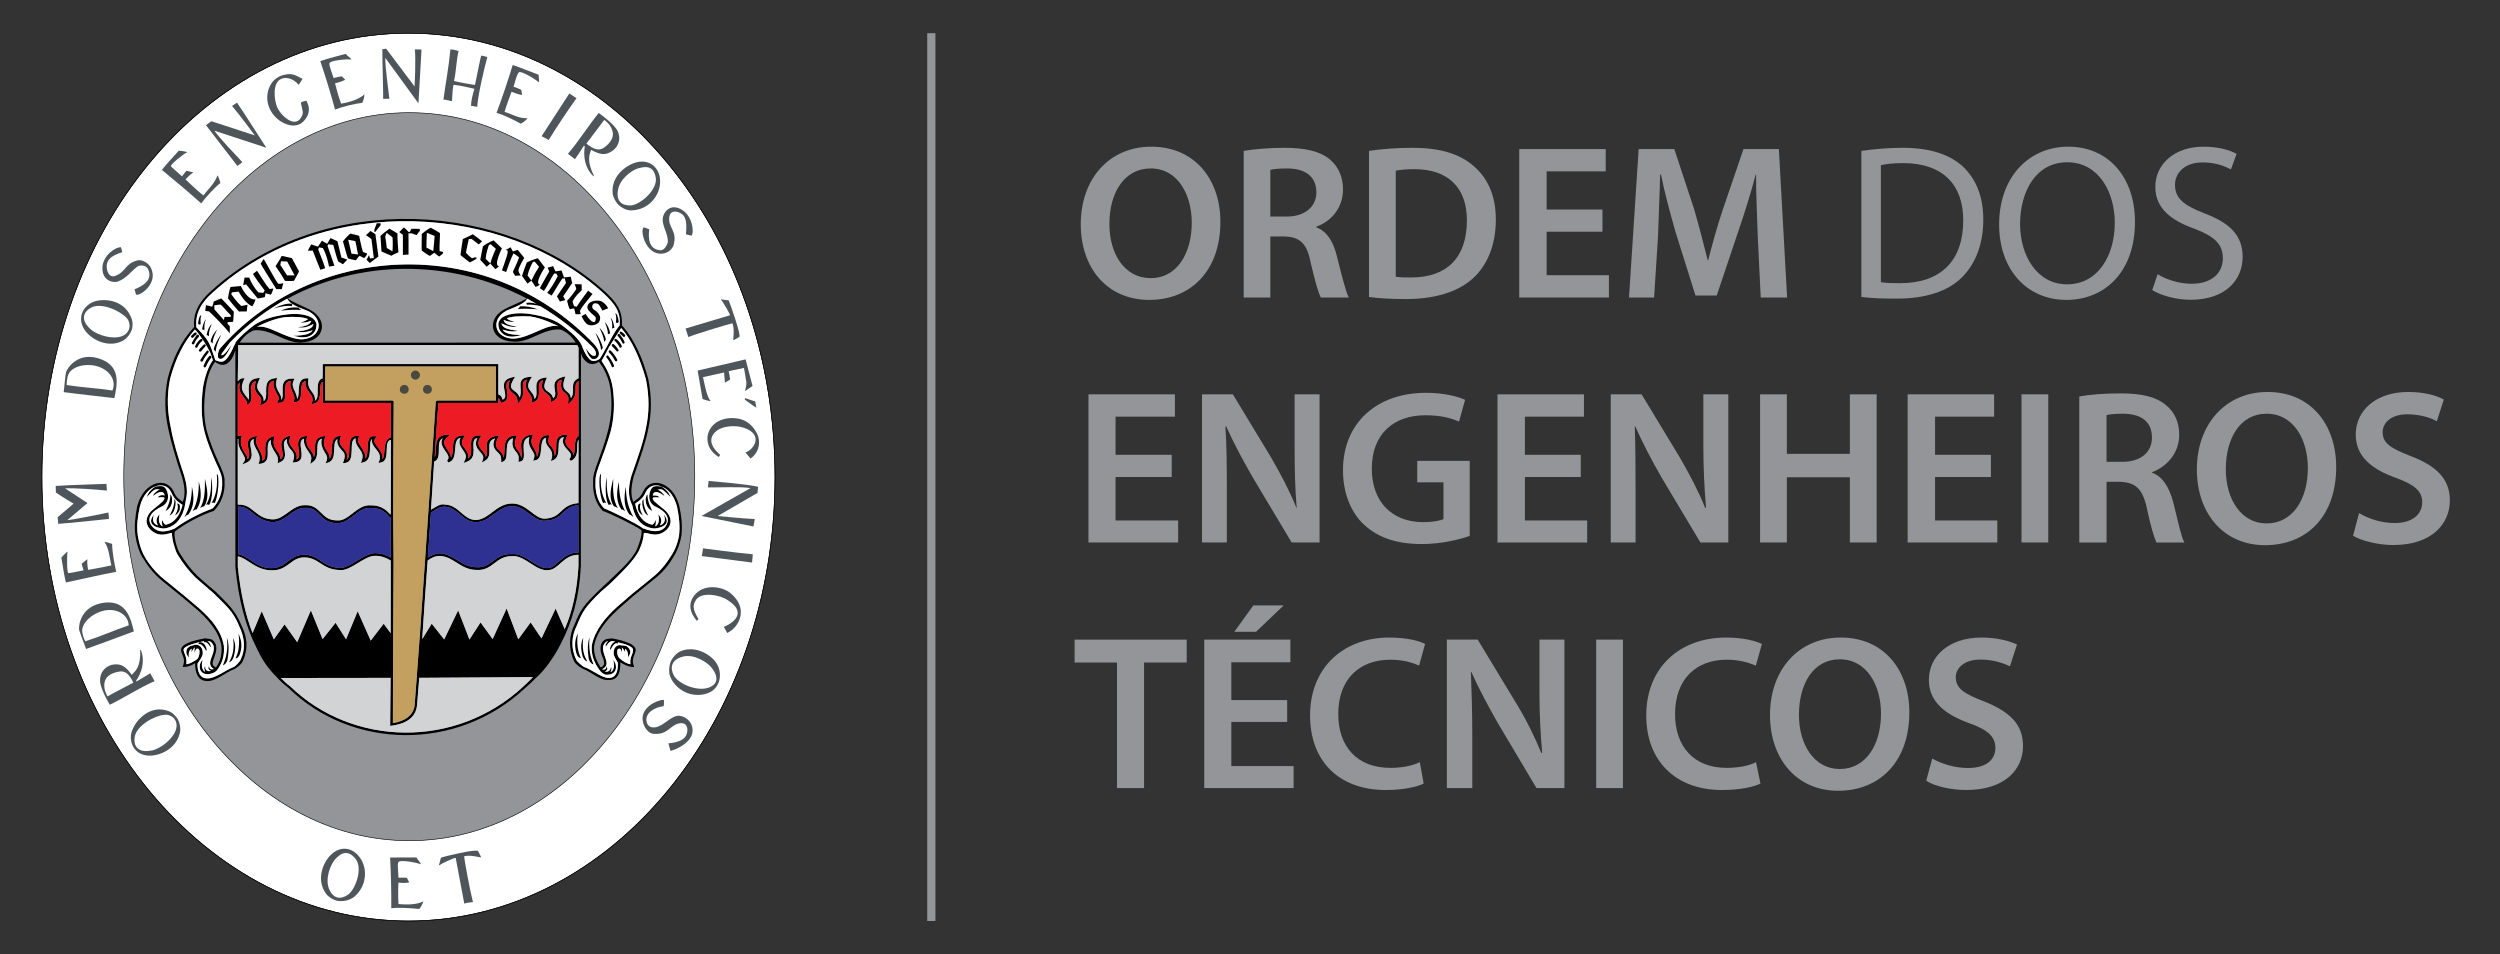 <?xml version="1.0" encoding="utf-8"?>
<!-- Generator: Adobe Illustrator 16.0.0, SVG Export Plug-In . SVG Version: 6.00 Build 0)  -->
<!DOCTYPE svg PUBLIC "-//W3C//DTD SVG 1.1//EN" "http://www.w3.org/Graphics/SVG/1.1/DTD/svg11.dtd">
<svg version="1.1" id="Layer_1" xmlns="http://www.w3.org/2000/svg" xmlns:xlink="http://www.w3.org/1999/xlink" x="0px" y="0px"
	 width="262px" height="100px" viewBox="0 0 262 100" enable-background="new 0 0 262 100" xml:space="preserve">
<rect x="0" y="0" width="262" height="100" fill="#333333" stroke="none"/>
<g>
	<defs>
		<rect id="SVGID_1_" width="262" height="100"/>
	</defs>
	<clipPath id="SVGID_2_">
		<use xlink:href="#SVGID_1_"  overflow="visible"/>
	</clipPath>
	<path clip-path="url(#SVGID_2_)" fill="#FFFFFF" d="M4.391,50c0-25.693,17.19-46.521,38.414-46.521
		c21.221,0,38.414,20.828,38.414,46.521c0,25.66-17.192,46.521-38.414,46.521C21.581,96.521,4.391,75.66,4.391,50"/>
	<path clip-path="url(#SVGID_2_)" fill="none" stroke="#000000" stroke-width="0.063" stroke-miterlimit="3.864" d="M4.391,50
		c0-25.693,17.19-46.521,38.414-46.521c21.221,0,38.414,20.828,38.414,46.521c0,25.66-17.192,46.521-38.414,46.521
		C21.581,96.521,4.391,75.66,4.391,50z"/>
	<path clip-path="url(#SVGID_2_)" fill="#939598" d="M12.972,49.941c0-21.074,13.389-38.133,29.92-38.133
		c16.53,0,29.919,17.059,29.919,38.133c0,21.105-13.389,38.163-29.919,38.163C26.361,88.104,12.972,71.047,12.972,49.941"/>
	<path clip-path="url(#SVGID_2_)" fill="none" stroke="#000000" stroke-width="0.063" stroke-miterlimit="3.864" d="M12.972,49.941
		c0-21.074,13.389-38.133,29.92-38.133c16.53,0,29.919,17.059,29.919,38.133c0,21.105-13.389,38.163-29.919,38.163
		C26.361,88.104,12.972,71.047,12.972,49.941z"/>
	<path clip-path="url(#SVGID_2_)" d="M64.204,67.189c-0.146,0.008-0.327-0.006-0.657,0.505c-0.15,0.152-0.07-0.143-0.062-0.177
		c0.073-0.148,0.155-0.212,0.244-0.321c-0.189,0.018-0.34,0.137-0.496,0.453c-0.259,0.989,0.977,1.945-0.141,2.492
		c0.316,0.103,0.465-0.048,0.477-0.342c0.152,0.273,0.076,0.455-0.174,0.594c0.386,0.046,0.573-0.117,0.63-0.485
		c0.102,0.07,0.094,0.309-0.054,0.522c0.063,0.005,0.564-0.207,0.298-1.269c0.125,0.13,0.345,0.484,0.268,0.934
		c-0.089,0.47-0.562,0.677-1.12,0.609c-0.275-0.124-0.502-0.307-0.661-0.589c-0.507-0.707-0.817-1.52-0.739-2.472
		c0.317-1.616,1.45-2.936,2.62-4.016l1.532-1.323l2.028-1.644c0.634-0.486,1.381-1.217,2.019-2.231
		c0.34-0.499,0.732-1.154,0.946-2.302c0.113-0.978,0.018-1.948-0.216-3.046c-0.34-1.301-1.067-1.951-1.78-2.154
		c-0.508-0.14-1.138-0.071-1.493,0.647c-0.291,0.667-0.636,0.873-1.112,1.204c0.263,1.28,0.885,2.041,1.801,2.216
		c0.168-0.113,0.288-0.276,0.298-0.49c0.108,0.081,0.095,0.33,0.004,0.67c0.35-0.188,0.49-0.616,0.311-1.27
		c0.352,0.31,0.43,0.767,0.166,1.167c0.515-0.177,0.664-0.549,0.413-1.176c1.091,1.325-0.897,1.5-0.99,1.491
		c-0.675-0.054-1.909-0.367-2.311-2.453c-0.517-0.962-0.358-2.104-0.078-3.094c0.691-1.964,1.274-3.591,1.525-5.018
		c0.32-1.478,0.383-3.114-0.016-5.106c-0.618-2.181-1.466-4.075-2.587-5.342l-1.281,2.02l-0.509,0.969l-0.225,0.389l-0.031,0.086
		c0.453,0.63,0.997,1.641,1.17,2.846c0.222,1.633,0.131,3.057-0.197,4.427c-0.381,1.388-0.797,2.464-1.119,3.35
		c-0.215,0.549-0.549,1.437-0.492,2.042c-0.063,0.976,0.188,2.084,0.909,2.781c0.472,0.158,3.458,1.599,4.056,2.084
		c0.95,0.341,1.694,0.476,2.268-0.065c0.731-0.905,0.218-1.691-1.047-2.254c-0.928-0.569-0.484-1.714-0.263-1.917
		c0.193-0.298,0.903-0.167,1.058-0.107c0.43,0.283,0.735,0.622,0.882,1.074c-0.32-0.323-0.66-0.682-0.893-0.795
		c-0.135-0.033-0.308-0.03-0.491,0.01c0.206,0.013,0.743,0.505,0.733,0.664c-1.119-0.827-1.201-0.179-1.217-0.05
		c0.338-0.024,0.59,0.02,0.689,0.222c-0.522-0.075-0.757-0.043-0.678,0.158c0.103,0.318,1.049,0.925,1.393,1.285
		c0.556,0.597,0.653,1.289,0.087,1.894c-1.084,1.027-2.066,0.23-2.426,0.383c-0.02,0.754-0.448,1.796-0.661,2.102
		c-0.507,0.832-1.216,1.553-1.892,2.233c-0.291,0.29-0.892,0.94-1.928,1.791c-1.699,1.648-1.945,2.096-2.531,3.545
		c-0.612,1.176-0.625,2.438-0.066,3.619c0.061,0.159,0.629,0.648,0.818,0.74c0.741,0.218,1.836,1.165,2.577,1.146
		c0.83,0.014,0.969-0.811,0.969-1.567c-0.156-0.316-0.461-0.704-0.456-1.035c-0.005-0.763,0.558-0.896,0.775-0.82
		c0.253,0.014,0.432,0.043,0.574,0.088c0.155,0.113,0.339,0.235,0.405,0.566c0.009,0.326-0.212,0.513-0.253,0.655
		c0.085-0.62-0.202-0.905-0.312-0.94c0.015,0.166,0.023,0.298,0.003,0.334c-0.131-0.294-0.338-0.508-0.333-0.456
		c0.039,0.155,0.036,0.449,0.006,0.579c-0.003-0.324-0.158-0.457-0.243-0.478c-0.163-0.007-0.253,0.147-0.245,0.322
		c-0.001,0.326,0.085,0.542,0.261,0.709c0.334,0.283,0.738,0.567,1.137,0.609c-0.088-0.447,0.061-0.815,0.213-1.178
		c0.027-0.133,0.042-0.246,0.045-0.272c0.073-0.379-0.907-0.688-1.579-0.845c0.012,0.054,0.003,0.069-0.05,0.152
		c-0.102-0.097-0.329-0.115-0.684,0.558c-0.161,0.243-0.075-0.166-0.065-0.21c0.11-0.313,0.309-0.487,0.5-0.601 M61.146,70.115
		c-0.078-0.01-0.84-0.461-0.989-0.831c-0.557-1.242-0.582-2.552,0.067-3.87c0.595-1.475,0.889-1.937,2.602-3.6
		c1-0.911,1.632-1.561,1.889-1.784c0.699-0.672,1.37-1.32,1.902-2.207c0.286-0.481,0.753-1.941,0.589-2.277
		c-0.661-0.482-3.405-1.812-4.032-1.996c-0.767-0.798-1.077-1.939-1.013-3.042c-0.055-0.578,0.181-1.254,0.502-2.133
		c0.32-0.88,0.733-1.951,1.082-3.333c0.323-1.353,0.445-2.721,0.226-4.304c-0.157-1.032-0.57-2.012-1.211-2.82
		c-0.754,0.51-1.374,0.146-1.773-0.585l-0.103-0.313l-0.009,22.334c-0.156,3.144-0.899,5.861-2.117,8.134
		c-0.644,1.308-1.679,2.757-2.502,3.471c-0.405,0.43-0.8,0.786-1.206,1.133c-7.205,6.756-18.223,6.446-24.827-0.002
		c-0.462-0.358-0.876-0.731-1.275-1.189c-0.974-0.945-1.555-1.931-2.091-3.066c-1.129-2.24-1.86-4.997-2.189-8.415l-0.002-22.69
		c-0.087,0.215-0.171,0.441-0.257,0.648c-0.41,0.785-1.051,1.182-1.869,0.537c-0.573,0.749-0.874,1.865-0.988,2.76
		c-0.22,1.619-0.216,3.091,0.106,4.442c0.379,1.38,0.851,2.438,1.227,3.274c0.391,0.862,0.704,1.531,0.65,2.112
		c0.065,1.11-0.342,2.255-1.135,3.047c-1.208,0.365-3.031,1.329-4.066,2.15c-0.168,0.336,0.172,1.765,0.486,2.239
		c0.565,0.938,1.193,1.739,1.85,2.399c0.258,0.225,0.904,0.826,1.936,1.672c1.229,1.247,2.024,1.887,2.701,3.54
		c0.646,1.314,0.701,2.486,0.145,3.729c-0.138,0.356-0.811,0.834-0.957,0.867c-0.825,0.306-1.86,1.254-2.739,1.23
		c-1.074,0.016-1.308-0.958-1.311-1.879c-0.424,0.282-0.799,0.415-1.304,0.402c0.238-0.601,0.146-0.896-0.072-1.411l-0.055-0.159
		c-0.021-0.027-0.027-0.058-0.03-0.15c-0.144-0.842,2.026-1.184,2.489-1.281c0.57,0.078,0.835,0.002,1.142,0.632
		c0.164,0.608-0.074,1.083-0.245,1.6c-0.139,0.359-0.152,0.642,0.265,0.821c0.458-0.635,0.646-1.353,0.571-2.269
		c-0.182-0.98-0.723-2.14-2.456-3.71l-1.512-1.281l-2.056-1.674c-0.645-0.493-1.45-1.285-2.102-2.386
		c-0.384-0.519-0.701-1.312-0.887-2.479c-0.148-1.003-0.018-2.061,0.186-3.104c0.383-1.409,1.175-2.127,1.983-2.382
		c0.745-0.194,1.414,0.054,1.809,0.78c0.175,0.477,0.408,0.778,0.803,1.021l0.166,0.14c0.229-0.482,0.324-1.329-0.079-2.667
		c-0.661-1.974-1.153-3.653-1.439-5.053c-0.323-1.528-0.447-3.236-0.043-5.25c0.521-1.975,1.33-3.825,2.759-5.358
		c-0.12-1.468,0.519-2.69,1.824-3.816c11.873-10.758,30.933-9.299,41.227,0.093c1.138,1.055,1.895,1.955,1.779,3.539
		c1.391,1.537,2.215,3.609,2.763,5.592c0.403,1.979,0.34,3.669,0.017,5.2c-0.253,1.401-0.836,3.03-1.53,5.035
		c-0.37,1.34-0.267,2.198-0.037,2.683l0.176-0.142c0.409-0.237,0.662-0.527,0.875-1.015c0.363-0.727,1.064-0.976,1.808-0.78
		c0.809,0.255,1.602,0.973,1.952,2.382c0.236,1.043,0.336,2.102,0.218,3.104c-0.219,1.175-0.619,1.913-0.968,2.427
		c-0.653,1.103-1.443,1.777-2.086,2.27l-2.023,1.641l-1.498,1.321c-1.768,1.57-2.387,2.873-2.568,3.855
		c-0.074,0.844,0.237,1.646,0.702,2.286c0.671-0.316,0.174-0.984,0.025-1.513c-0.076-0.305-0.087-0.602-0.005-0.909
		c0.307-0.629,0.573-0.553,1.142-0.631c0.462,0.097,2.6,0.439,2.489,1.281c-0.002,0.092-0.042,0.122-0.052,0.149l-0.033,0.16
		c-0.219,0.515-0.309,0.811-0.072,1.412c-0.568,0.012-1.017-0.239-1.453-0.488c0.005,0.813-0.094,1.867-1.215,1.851
		C62.918,71.351,61.954,70.416,61.146,70.115 M62.851,37.611l0.222-0.355c0.167-0.315,0.396-0.723,0.633-1.139
		c0.256-0.482,0.764-1.494,1.227-2.007c0.152-1.469-0.563-2.333-1.7-3.388c-10.213-9.316-29.161-10.732-40.912-0.091
		c-1.289,1.111-1.87,2.273-1.742,3.668c1.336,1.419,1.344,1.495,1.986,3.441c0.627,0.287,0.878,0.192,1.184-0.136
		c0.26-0.314,0.511-0.739,0.754-1.311c0.06-0.089,0.092-0.214,0.164-0.306v-0.079c0.484-0.643,1.271-1.321,2.015-1.874
		c0.791-0.503,1.784-0.871,3.183-1.057c1.016-0.15,2.143-0.097,2.83,0.322c0.25,0.168,0.407,0.393,0.473,0.641
		c0.016,0.398-0.078,0.723-0.312,0.977c-0.425,0.481-1.141,0.567-2.116,0.259c1.137,0.001,1.797-0.175,2.014-0.558
		c-0.659,0.219-1.211,0.24-1.625,0.129c1.059-0.134,1.638-0.299,1.723-0.789c-0.59,0.312-1.144,0.466-1.631,0.321
		c0.875-0.071,1.32-0.306,1.402-0.672c-0.488,0.188-0.898,0.253-1.125,0.182c0.369-0.084,0.625-0.222,0.795-0.347
		c-0.487-0.215-1.402-0.279-2.441-0.203c-1.232,0.153-2.841,0.939-2.934,1.031c1.139-0.324,2.912,1.201,4.638,1.296
		c2.01-0.052,2.483-1.946,0.883-2.888c-0.229-0.184-2.019-0.606-2.331-1.381c-2.206,1.211-4.234,2.747-6.014,4.603l-0.834,1.137
		c-0.148,0.239,0.032,0.249,0.197,0.099c0.222-0.163,0.462-0.504,0.798-0.985c0.012-0.009-0.802,1.93-1.371,1.366
		c-0.117-0.152-0.029-0.719,0.145-0.955c9.411-10.903,27.746-12.491,39.236-0.5c0.557,0.629,0.649,1.115,0.309,1.459
		c-0.218,0.157-0.47,0.166-0.653,0c-0.316-0.336-0.391-0.636-0.55-1.064c0.484,0.739,0.827,0.992,1.064,0.757
		c0.089-0.28-0.073-0.588-0.414-0.921c-1.689-1.679-3.49-3.069-5.408-4.208c-0.576-0.145-1.054-0.169-1.402-0.14l-0.067-0.201
		c0.284-0.072,0.64-0.047,1.06,0.097c-0.321-0.175-0.635-0.346-0.959-0.544c-0.367,0.715-2.061,1.124-2.285,1.336
		c-1.568,0.911-1.128,2.837,0.882,2.857c1.759-0.095,3.5-1.621,4.67-1.296c-0.125-0.09-1.702-0.877-2.966-1.032
		c-1.039-0.043-1.955-0.011-2.441,0.204c0.168,0.156,0.426,0.263,0.803,0.347c-0.235,0.072-0.644,0.007-1.134-0.182
		c0.083,0.398,0.561,0.602,1.402,0.673c-0.486,0.146-1.007-0.009-1.628-0.321c0.084,0.491,0.662,0.655,1.754,0.79
		c-0.446,0.11-0.965,0.089-1.625-0.129c0.185,0.383,0.844,0.559,1.981,0.557c-0.976,0.309-1.662,0.223-2.116-0.258
		c-0.235-0.254-0.328-0.58-0.313-0.976c0.066-0.25,0.224-0.475,0.474-0.643c0.719-0.418,1.846-0.472,2.83-0.32
		c1.399,0.217,2.424,0.553,3.183,1.056c0.812,0.581,1.687,1.288,2.094,1.948l0.075,0.136l0.059,0.086
		c0.21,0.571,0.444,1.085,0.737,1.399C61.961,37.866,62.249,37.98,62.851,37.611 M60.631,36.446
		c-0.06-0.121-0.087-0.205-0.147-0.288l-35.517,0.003l-0.05,3.794c0.144-0.162,0.316-0.313,0.527-0.316l0.198-0.005
		c-0.523,1.044-0.321,1.307,0.308,2.094c0.025,0.063,0.083,0.097,0.105,0.166c0.216-0.713-0.509-2.103,0.958-2.267l0.229-0.014
		c-0.398,0.903-0.421,1.054,0.147,1.714c0.178,0.227,0.263,0.422,0.245,0.728c0.321-0.243,0.259-0.793,0.258-1.135
		c-0.003-0.888,0.182-1.226,1.153-1.314c-0.438,1.3,0.562,1.551,0.406,2.29c0.552-0.389-0.578-2.418,1.423-2.208
		c-0.37,0.645-0.152,0.907,0.106,1.495c0.08,0.211,0.156,0.4,0.149,0.623c0.415-0.412-0.221-2.191,1.049-2.161l0.154,0.004
		c-0.245,1.373,0.77,1.343,0.673,2.338c0.651-0.353-0.159-2.041,0.802-2.342l0.015-1.488h18.401v3.176
		c0.249,0.082,0.373,0.239,0.457,0.563c0.904-0.418-0.965-2.121,1.308-2.413c-1.06,1.622,0.11,1.136,0.473,2.172
		c0.421-0.955-0.625-2.126,1.293-2.172c-1.006,1.428,0.191,1.371,0.257,2.333c0.646-0.56-0.559-2.208,1.315-2.251
		c-0.82,1.705,0.41,1.173,0.645,2.171c0.743-0.566-0.816-1.868,1.275-2.292c-0.147,0.484-0.397,1.091,0.041,1.481
		c0.308,0.245,0.484,0.384,0.54,0.805c0.585-0.79-0.258-1.552,0.801-2.096L60.631,36.446z M60.328,35.907
		c-0.563-0.9-1.123-1.162-1.541-1.365c-1.875-0.191-3.272,1.432-5.038,1.255c-2.349-0.07-2.835-2.321-0.886-3.387
		c0.731-0.398,1.519-0.64,2.335-1.134c-8.106-4.23-17.566-4.048-25.049,0.015c0.836,0.546,1.639,0.789,2.383,1.195
		c1.95,1.067,1.464,3.318-0.885,3.387c-1.736,0.176-3.164-1.447-5.038-1.255c-0.411,0.167-0.96,0.456-1.484,1.291L60.328,35.907z
		 M24.917,45.709c0.132-0.025,0.311-0.066,0.443-0.079c-0.211,0.716-0.144,1.057,0.205,1.685l0.167,0.269
		c0.12,0.159,0.206,0.329,0.208,0.538c0.67-0.647-0.891-2.159,0.994-2.44c-0.254,0.824,0.069,1.063,0.392,1.736
		c0.108,0.29,0.219,0.56,0.162,0.867c0.793-0.372-0.311-2.102,1.054-2.522l0.236-0.076c-0.414,1.458,0.581,1.462,0.635,2.452
		c0.765-0.567-0.885-2.042,1.073-2.515c-0.252,0.667-0.22,0.82,0.189,1.357c0.241,0.277,0.531,0.646,0.382,1.171
		c0.875-0.276-0.631-2.291,0.959-2.451l0.171-0.01c-0.303,1.296,0.567,1.329,0.712,2.213c0.361-0.897-0.404-2.097,1.226-2.219
		c-0.573,1.41,0.486,1.498,0.426,2.391c0.48-0.57-0.187-2.202,0.975-2.381l0.229-0.055c-0.248,0.701-0.215,0.858,0.237,1.349
		c0.249,0.271,0.504,0.599,0.345,1.209c0.628-0.443-0.253-2.633,1.125-2.509l0.179,0.007c-0.185,0.407-0.174,0.555,0.063,0.911
		c0.261,0.462,0.652,0.881,0.563,1.451c0.548-0.512-0.156-2.435,0.969-2.349l0.23,0.011c-0.286,0.391-0.313,0.533-0.057,0.895
		c0.316,0.467,0.746,0.873,0.664,1.503c0.4-0.479-0.022-2.087,0.885-2.258v-3.634l-7.128,0.004l-0.007-2.214
		c-0.583,0.185,0.167,2.103-0.968,2.292l-0.186,0.055c0.163-0.63,0.099-0.776-0.243-1.216c-0.229-0.302-0.473-0.632-0.406-1.212
		c-0.868,0.109-0.002,2.118-1.061,2.207l-0.233,0.012c0.174-0.36,0.176-0.482,0.012-0.844c-0.181-0.454-0.43-0.893-0.269-1.383
		c-1.213,0.028,0.079,2.292-1.216,2.288H29.01c0.338-0.493,0.204-0.578-0.052-1.058c-0.171-0.326-0.392-0.73-0.263-1.268
		c-0.53,0.138-0.552,0.532-0.549,1.032c0.002,0.82,0.061,1.273-0.899,1.559c0.224-0.677,0.169-0.725-0.244-1.17
		c-0.248-0.3-0.425-0.639-0.17-1.373c-1.058,0.279-0.053,1.873-0.729,2.358l-0.239,0.163c0.021-0.318,0.081-0.325-0.133-0.567
		c-0.43-0.565-0.828-0.981-0.578-1.792c-0.062,0.07-0.175,0.116-0.237,0.233V45.709z M45.551,47.912
		c0.326-0.606-0.285-2.265,1.224-2.354l0.396-0.015c-0.639,0.549-0.862,0.732-0.327,1.522c0.168,0.253,0.423,0.582,0.422,0.907
		c0.487-0.83-0.337-2.429,1.473-2.34c-0.746,1.055,0.014,1.132,0.302,1.935c0.03,0.155,0.073,0.315,0.02,0.483
		c0.813-0.575-0.39-2.507,1.188-2.412l0.189,0.008c-0.326,0.564-0.476,0.883-0.02,1.429l0.186,0.238
		c0.15,0.168,0.291,0.35,0.301,0.586c0.493-0.727-0.659-2.017,1.405-2.275c-0.896,1.711,0.299,1.201,0.464,2.348
		c0.248-0.708-0.255-2.201,1.167-2.334l0.212-0.009c-0.167,0.545-0.326,0.964,0.019,1.446l0.159,0.187
		c0.165,0.233,0.253,0.46,0.297,0.729c0.27-0.668-0.708-2.286,1.241-2.468c-0.318,0.851-0.188,1,0.224,1.71
		c0.104,0.185,0.186,0.404,0.177,0.645c0.4-0.548-0.151-2.271,1.135-2.271h0.172c-0.346,1.129,0.227,0.911,0.485,1.708
		c0.061,0.115,0.075,0.272,0.069,0.479c0.484-0.795-0.47-2.328,1.392-2.242c-0.812,1.305,0.543,1.308,0.573,2.162
		c0.293-0.546-0.03-1.689,0.528-2.001v-5.781c-0.708,0.4,0.186,1.334-0.856,2.212l-0.244,0.221c0.076-0.734,0.137-0.807-0.396-1.256
		c-0.262-0.201-0.438-0.51-0.257-1.325c-1.166,0.395,0.294,1.717-0.956,2.278l-0.175,0.081c-0.009-0.665-0.181-0.65-0.601-1.034
		c-0.31-0.252-0.482-0.581-0.221-1.248c-0.973,0.176,0.143,1.896-1.034,2.294l-0.2,0.079c0.163-0.655-0.046-0.688-0.368-1.211
		c-0.194-0.329-0.348-0.691-0.082-1.241c-0.915,0.165,0.035,1.476-0.761,2.291l-0.229,0.234c-0.006-0.827-0.143-0.759-0.651-1.245
		c-0.305-0.295-0.431-0.619-0.143-1.21c-1.01,0.331,0.479,1.968-0.837,2.35l-0.146,0.023l-0.016-0.147
		c-0.054-0.177-0.16-0.282-0.222-0.362v0.511l-2.591-0.001h-3.69C45.804,44.142,45.661,46.028,45.551,47.912 M45.734,53.084
		c0.249-0.15,0.541-0.283,0.869-0.205c1.484,0.025,1.943,1.618,3.282,1.623c1.439-0.093,2.105-1.736,3.802-1.736
		c1.533,0.005,2.318,1.606,3.4,1.591c1.921-0.106,1.517-1.444,3.537-1.635l0.004-6.673c-0.086,0.14-0.087,0.302-0.124,0.486
		c-0.016,0.688,0.059,1.433-0.685,1.77l-0.154-0.187c0.735-0.805-1.115-1.103-0.572-2.318c-1.037,0.143-0.068,1.944-1.105,2.421
		l-0.245,0.099c0.159-0.606,0.226-0.84-0.187-1.379c-0.297-0.339-0.415-0.59-0.322-1.071c-0.894,0.218-0.136,2.185-1.128,2.369
		l-0.23,0.059c0.228-0.631,0.145-0.671-0.17-1.192c-0.182-0.285-0.389-0.671-0.227-1.299c-1.258,0.318-0.001,2.393-0.982,2.577
		l-0.167,0.019c0.054-0.413,0.059-0.65-0.19-0.983l-0.16-0.188c-0.224-0.3-0.38-0.626-0.208-1.293
		c-1.162,0.262-0.254,2.198-1.079,2.446l-0.171,0.065c0.026-0.726-0.088-0.785-0.533-1.219c-0.254-0.301-0.412-0.627-0.116-1.277
		c-1.213,0.321,0.008,1.797-1.105,2.368L50.49,48.48c0.173-0.449,0.262-0.594-0.071-1.003l-0.218-0.24
		c-0.254-0.32-0.483-0.714-0.183-1.313c-0.566,0.042-0.374,0.925-0.383,1.345c-0.017,0.795-0.326,1.022-1.06,1.252
		c0.384-0.71,0.312-0.809-0.094-1.418c-0.234-0.326-0.473-0.684-0.224-1.219c-0.996,0.205-0.074,2.318-1.296,2.587l-0.103-0.229
		c0.639-0.569-1.051-1.344-0.457-2.316c-0.833,0.365,0.044,2.073-0.898,2.45l-0.336,5.043
		C45.345,53.287,45.552,53.214,45.734,53.084 M45.877,53.282c-0.234,0.143-0.464,0.303-0.713,0.446l-0.329,4.699
		c0.389-0.201,0.752-0.445,1.234-0.44c1.517,0.071,2.311,1.459,3.866,1.458c1.616,0.125,1.888-1.498,3.746-1.373
		c1.367-0.147,2.582,1.609,3.737,1.456c0.895,0.009,1.607-1.704,3.202-1.611l-0.005-4.977c-1.778,0.158-1.507,1.592-3.523,1.636
		c-1.234,0.082-1.964-1.521-3.406-1.525c-1.561,0-2.26,1.641-3.767,1.671c-1.518-0.005-1.938-1.6-3.358-1.623
		C46.313,53.088,46.115,53.203,45.877,53.282 M41.205,54.098l0.044,4.813c-0.053,5.636-0.057,11.216-0.075,16.861
		c1.139-0.151,2.198-0.759,2.287-1.941c0.815-10.547,1.47-21.104,2.206-31.687c0.013-0.105,0.058-0.17,0.209-0.17l6.096-0.002
		v-3.562H34.078v3.562l6.973-0.001c0.147,0,0.209,0.028,0.209,0.177C41.225,46.13,41.209,50.146,41.205,54.098 M26.618,53.567
		c0.603,0.482,1.03,0.804,1.838,0.857c1.284,0.137,2.099-1.514,3.492-1.481c1.729-0.072,1.629,1.612,3.385,1.594
		c1.228,0.129,2.107-1.75,3.589-1.574c0.739-0.008,1.291,0.246,1.789,0.744l0.172,0.176l0.07,0.037
		c0.002-2.604,0.006-5.208,0.012-7.813c-0.159,0.019-0.263,0.099-0.34,0.313c-0.224,0.56,0.139,1.938-0.724,2.052l-0.234,0.054
		c0.469-1.129-0.336-1.274-0.648-2.07c-0.034-0.122-0.078-0.281-0.019-0.442c-0.491,0.265,0.172,2.183-0.907,2.435l-0.284,0.069
		c0.528-1.112-0.176-1.274-0.494-2.08c-0.038-0.159-0.087-0.325-0.033-0.494c-0.873,0.155,0.118,2.45-1.126,2.578l-0.225,0.011
		c0.546-1.279-0.19-1.131-0.51-1.933c-0.073-0.167-0.087-0.348-0.061-0.584c-0.677,0.393,0.086,2.137-0.974,2.464l-0.268,0.085
		c0.285-0.649,0.189-0.688-0.137-1.249c-0.187-0.335-0.409-0.778-0.253-1.347c-0.885,0.288-0.066,1.824-0.906,2.43l-0.307,0.229
		c0.185-0.74,0.153-0.812-0.248-1.389c-0.231-0.325-0.472-0.715-0.404-1.27c-0.989,0.295,0.566,2.338-0.979,2.489l-0.225,0.012
		c0.479-1.157-0.246-1.133-0.519-1.893c-0.069-0.165-0.115-0.372-0.059-0.564c-0.912,0.417,0.507,1.968-0.795,2.458l-0.192,0.082
		c0.103-0.653-0.042-0.76-0.367-1.291c-0.186-0.32-0.405-0.667-0.334-1.164c-0.822,0.513,0.298,2.276-1.07,2.504l-0.23,0.021
		c0.473-1.208-0.656-1.548-0.505-2.612c-0.979,0.325,0.561,1.96-0.815,2.511l-0.4,0.158c0.313-0.458,0.417-0.479,0.159-0.954
		l-0.167-0.3c-0.227-0.348-0.465-0.819-0.378-1.416c-0.013,0.007-0.027,0.012-0.071,0.014l0.003,6.854
		C25.687,52.874,26.042,53.084,26.618,53.567 M26.454,53.751c-0.427-0.35-0.821-0.662-1.482-0.656v4.998
		c1.054,0.135,1.872,1.45,3.418,1.45c1.63,0.04,1.95-1.438,3.5-1.404c1.512-0.031,1.846,1.259,3.707,1.384
		c0.992,0.078,2.432-1.456,3.655-1.553c0.665-0.013,1.216,0.182,1.698,0.468l0.004-4.184c-0.087-0.038-0.168-0.087-0.249-0.199
		l-0.17-0.176c-0.472-0.471-0.952-0.641-1.622-0.632c-1.378-0.172-2.245,1.638-3.583,1.573c-1.903,0.021-1.767-1.728-3.38-1.593
		c-1.302-0.033-2.104,1.626-3.543,1.479C27.564,54.586,27.084,54.253,26.454,53.751 M44.249,66.982l0.995-1.624l1.305,1.655
		l1.467-3.048l1.184,3.057l1.161-1.795l1.269,1.746l1.465-3.208l1.222,3.233l1.293-1.771l1.135,1.677l1.484-3.128l0.952,2.157
		c0.811-1.869,1.306-4.098,1.442-6.646l0.001-1.146c-1.62,0.003-2.097,1.609-3.165,1.605c-1.289,0.156-2.5-1.604-3.774-1.456
		c-1.737-0.061-2.031,1.567-3.756,1.438c-1.673-0.001-2.434-1.451-3.861-1.458c-0.478-0.005-0.886,0.2-1.248,0.476
		C44.611,61.492,44.432,64.238,44.249,66.982 M40.933,71.041l-11.495,0.014c0.311,0.316,0.63,0.624,0.958,0.857
		c6.512,6.326,17.374,6.636,24.484,0c0.334-0.311,0.66-0.628,0.978-0.953L43.94,71.037l-0.228,2.805
		c-0.105,1.581-1.546,2.094-2.824,2.231L40.933,71.041z M27.431,64.058l1.266,2.945l1.123-1.567l1.329,1.869l1.429-3.344
		l1.229,3.016l1.363-1.71l1.095,1.729l1.22-2.935l1.366,3.076l1.362-1.774l0.729,1.001l0.008-7.618
		c-0.511-0.309-1.035-0.506-1.692-0.494c-1.152,0.032-2.538,1.642-3.678,1.488c-1.135-0.039-1.591-0.46-2.435-0.977
		c-0.396-0.212-0.771-0.351-1.251-0.342c-1.42-0.034-1.741,1.449-3.506,1.341c-1.566,0-2.562-1.33-3.465-1.452v1.101
		c0.287,2.732,0.791,5.011,1.55,6.94L27.431,64.058z M21.72,67.188c0.122,0.043,0.26,0.187,0.351,0.434
		c0.009,0.034,0.088,0.329-0.03,0.178c-0.362-0.576-0.542-0.499-0.636-0.474c-0.051-0.015-0.06-0.026-0.015-0.135
		c-0.479,0.11-2.241,0.445-2.154,0.971c0.001,0.012,0.005,0.031,0.046,0.121l0.031,0.151c0.058,0.068,0.089,0.213,0.146,0.363
		c0.075,0.209,0.106,0.511,0.066,0.817c0.379-0.033,0.752-0.292,1.08-0.493c0.226-0.171,0.305-0.493,0.304-0.831
		c0.007-0.176-0.082-0.33-0.245-0.323c-0.085,0.021-0.24,0.153-0.224,0.471c-0.082-0.123-0.084-0.417-0.014-0.571
		c0.004-0.053-0.235,0.161-0.322,0.454c-0.064-0.035-0.056-0.167-0.007-0.332c-0.144,0.034-0.398,0.32-0.296,0.932
		c-0.09-0.134-0.312-0.32-0.271-0.648c0.035-0.395,0.25-0.452,0.406-0.566c0.108-0.045,0.321-0.073,0.572-0.151
		c0.186-0.012,0.749,0.122,0.744,0.886c0.006,0.376-0.395,0.825-0.555,1.127c0.003,0.689,0.152,1.543,1.07,1.525
		c0.768,0.02,1.895-0.874,2.648-1.16c0.217-0.025,0.739-0.64,0.792-0.773c0.561-1.185,0.432-2.317-0.141-3.548
		c-0.666-1.629-1.45-2.189-2.662-3.42c-1.004-0.851-1.651-1.453-1.932-1.68c-0.676-0.67-1.311-1.479-1.882-2.425
		c-0.198-0.332-0.607-1.571-0.563-2.238c-0.408,0.007-1.305,0.593-2.29-0.371c-0.566-0.605-0.47-1.298,0.087-1.895
		c0.376-0.359,1.291-0.966,1.393-1.286c0.079-0.201-0.125-0.231-0.677-0.157c0.098-0.201,0.351-0.311,0.719-0.222
		c-0.048-0.129-0.128-0.777-1.215,0.05c-0.042-0.158,0.497-0.652,0.733-0.663c-0.215-0.04-0.388-0.044-0.492-0.01
		c-0.232,0.049-0.572,0.471-0.893,0.795c0.114-0.452,0.419-0.791,0.852-1.074c0.154-0.06,0.864-0.191,1.056,0.107
		c0.222,0.203,0.698,1.347-0.262,1.917c-1.233,0.563-1.778,1.349-1.047,2.189c0.588,0.61,1.363,0.568,2.327,0.154
		c1.058-0.811,2.784-1.677,3.964-2.1c0.684-0.69,1.062-1.798,0.998-2.784c0.056-0.596-0.406-1.494-0.636-1.982
		c-0.365-0.875-0.877-1.942-1.236-3.365c-0.328-1.375-0.33-2.871-0.142-4.534c0.206-1.17,0.558-2.222,1.043-2.857
		c-0.091-0.309-0.172-0.557-0.25-0.754c-0.468-0.938-0.902-1.583-1.358-2.165l-0.272-0.308c-1.134,1.261-2.014,2.97-2.602,5.165
		c-0.4,1.957-0.245,3.644,0.076,5.124c0.251,1.426,0.744,3.07,1.402,5.035c0.242,0.8,0.402,1.72,0.173,2.529
		c-0.273,2.465-1.628,2.942-2.304,3.001c-0.125,0.009-2.105-0.166-1.022-1.492c-0.25,0.628-0.102,0.999,0.413,1.177
		c-0.265-0.401-0.187-0.857,0.165-1.167c-0.179,0.653-0.038,1.081,0.312,1.269c-0.091-0.34-0.104-0.589,0.004-0.669
		c0.009,0.214,0.13,0.377,0.299,0.489c0.896-0.17,1.48-0.905,1.782-2.075c-0.55-0.375-0.886-0.635-1.192-1.339
		c-0.355-0.724-0.986-0.792-1.529-0.652c-0.68,0.203-1.407,0.853-1.747,2.153c-0.234,1.098-0.361,2.068-0.215,3.047
		c0.191,1.153,0.495,1.859,0.842,2.418c0.629,1.017,1.425,1.801,2.058,2.285l2.059,1.676l1.514,1.284
		c1.207,1.084,2.257,2.263,2.541,3.874c0.082,0.982-0.12,1.802-0.736,2.603c-0.157,0.178-0.42,0.299-0.658,0.347
		c-0.56,0.132-1-0.075-1.12-0.545c-0.079-0.448,0.142-0.804,0.299-0.934c-0.297,0.997,0.235,1.273,0.266,1.269
		c-0.115-0.278-0.154-0.452-0.022-0.587c0.024,0.434,0.246,0.595,0.632,0.484c-0.284-0.073-0.36-0.319-0.208-0.529
		c0.011,0.298,0.166,0.449,0.491,0.339c-0.966-0.611,0.226-1.49-0.028-2.463C22.165,67.225,21.995,67.195,21.72,67.188"/>
	<path clip-path="url(#SVGID_2_)" fill="#D1D3D4" d="M60.631,36.446c-0.06-0.088-0.087-0.206-0.147-0.288l-35.515,0.003
		l-0.051,3.793c0.144-0.16,0.315-0.312,0.526-0.316l0.199-0.004c-0.523,1.045-0.32,1.307,0.309,2.094
		c0.024,0.063,0.082,0.098,0.103,0.165c0.217-0.712-0.508-2.102,0.958-2.265l0.229-0.015c-0.397,0.904-0.422,1.055,0.149,1.714
		c0.176,0.228,0.262,0.423,0.244,0.729c0.319-0.244,0.259-0.793,0.258-1.135c-0.003-0.887,0.181-1.226,1.153-1.313
		c-0.438,1.298,0.562,1.552,0.406,2.289c0.552-0.389-0.579-2.417,1.423-2.208c-0.372,0.645-0.153,0.908,0.105,1.495
		c0.081,0.212,0.158,0.4,0.149,0.623c0.416-0.412-0.219-2.191,1.05-2.161l0.154,0.003c-0.243,1.374,0.771,1.344,0.675,2.338
		c0.649-0.353-0.161-2.041,0.802-2.341l0.015-1.489h18.401v3.177c0.249,0.083,0.373,0.239,0.456,0.562
		c0.905-0.418-0.965-2.12,1.308-2.412c-1.06,1.622,0.11,1.136,0.474,2.171c0.422-0.954-0.625-2.125,1.293-2.171
		c-1.006,1.428,0.191,1.371,0.257,2.333c0.646-0.561-0.56-2.208,1.315-2.251c-0.819,1.705,0.41,1.173,0.645,2.171
		c0.742-0.567-0.816-1.869,1.275-2.292c-0.147,0.484-0.398,1.09,0.041,1.481c0.308,0.244,0.483,0.383,0.538,0.805
		c0.586-0.79-0.257-1.552,0.802-2.096"/>
	<path clip-path="url(#SVGID_2_)" fill="#ED1C24" d="M24.917,45.709c0.132-0.026,0.311-0.067,0.446-0.08
		c-0.213,0.716-0.147,1.058,0.202,1.685l0.167,0.269c0.12,0.16,0.205,0.329,0.208,0.539c0.671-0.648-0.891-2.16,0.995-2.441
		c-0.253,0.825,0.068,1.063,0.392,1.737c0.107,0.29,0.223,0.559,0.162,0.867c0.793-0.372-0.31-2.102,1.055-2.523l0.235-0.076
		c-0.414,1.458,0.581,1.463,0.613,2.453c0.787-0.568-0.863-2.043,1.095-2.516c-0.254,0.667-0.22,0.821,0.188,1.357
		c0.243,0.277,0.531,0.613,0.383,1.172c0.875-0.277-0.632-2.292,0.959-2.451l0.171-0.011c-0.303,1.297,0.566,1.329,0.713,2.214
		c0.361-0.897-0.405-2.097,1.225-2.219c-0.573,1.409,0.486,1.497,0.427,2.391c0.48-0.57-0.188-2.202,0.974-2.383l0.229-0.053
		c-0.247,0.7-0.215,0.858,0.238,1.349c0.248,0.271,0.503,0.599,0.344,1.208c0.628-0.442-0.252-2.632,1.126-2.509l0.179,0.008
		c-0.186,0.407-0.174,0.554,0.063,0.911c0.26,0.461,0.652,0.881,0.563,1.451c0.548-0.513-0.157-2.436,0.969-2.35l0.229,0.011
		c-0.286,0.392-0.313,0.532-0.056,0.896c0.315,0.466,0.745,0.873,0.663,1.502c0.401-0.478-0.021-2.087,0.886-2.257v-3.634
		l-7.128,0.004l-0.006-2.214c-0.583,0.185,0.167,2.103-0.969,2.292l-0.185,0.054c0.163-0.63,0.099-0.776-0.243-1.215
		c-0.229-0.303-0.474-0.633-0.406-1.213c-0.868,0.109-0.002,2.118-1.061,2.207l-0.233,0.012c0.175-0.36,0.176-0.481,0.013-0.844
		c-0.181-0.454-0.43-0.892-0.268-1.383c-1.215,0.028,0.076,2.292-1.218,2.289l-0.245-0.001c0.338-0.493,0.205-0.577-0.052-1.058
		c-0.172-0.325-0.392-0.73-0.264-1.267c-0.531,0.137-0.551,0.531-0.55,1.031c0.003,0.821,0.063,1.274-0.898,1.56
		c0.225-0.678,0.169-0.725-0.243-1.17c-0.247-0.3-0.425-0.639-0.17-1.374c-1.058,0.28-0.054,1.873-0.73,2.358l-0.239,0.164
		c0.022-0.318,0.08-0.326-0.132-0.568c-0.431-0.565-0.828-0.98-0.578-1.791c-0.051,0.037-0.176,0.115-0.238,0.232"/>
	<path clip-path="url(#SVGID_2_)" fill="#ED1C24" d="M45.551,47.913c0.327-0.606-0.285-2.265,1.223-2.355l0.396-0.015
		c-0.638,0.549-0.862,0.732-0.326,1.523c0.168,0.252,0.424,0.582,0.422,0.906c0.487-0.83-0.337-2.429,1.473-2.34
		c-0.746,1.055,0.013,1.132,0.303,1.936c0.029,0.153,0.073,0.314,0.019,0.483c0.812-0.576-0.39-2.507,1.188-2.413l0.19,0.008
		c-0.326,0.564-0.477,0.884-0.021,1.429l0.185,0.239c0.151,0.169,0.291,0.35,0.301,0.585c0.492-0.727-0.658-2.017,1.405-2.275
		c-0.896,1.713,0.299,1.202,0.464,2.348c0.248-0.708-0.256-2.201,1.174-2.333l0.205-0.009c-0.167,0.545-0.326,0.964,0.019,1.446
		l0.158,0.188c0.166,0.23,0.255,0.459,0.297,0.728c0.27-0.667-0.708-2.286,1.242-2.468c-0.319,0.85-0.188,1,0.224,1.71
		c0.104,0.184,0.185,0.404,0.176,0.644c0.4-0.548-0.151-2.271,1.135-2.271h0.171c-0.346,1.129,0.226,0.911,0.486,1.708
		c0.06,0.115,0.074,0.272,0.068,0.478c0.484-0.794-0.471-2.328,1.392-2.242c-0.81,1.305,0.545,1.308,0.574,2.162
		c0.293-0.545-0.031-1.689,0.527-2v-5.781c-0.708,0.4,0.186,1.334-0.856,2.213l-0.244,0.22c0.077-0.733,0.138-0.807-0.397-1.255
		c-0.261-0.202-0.436-0.509-0.256-1.325c-1.166,0.395,0.295,1.716-0.955,2.277l-0.175,0.082c-0.009-0.665-0.182-0.651-0.601-1.001
		c-0.31-0.284-0.482-0.613-0.221-1.28c-0.973,0.175,0.142,1.929-1.034,2.294l-0.199,0.078c0.164-0.654-0.046-0.688-0.368-1.21
		c-0.193-0.329-0.348-0.69-0.081-1.242c-0.914,0.165,0.036,1.476-0.761,2.292l-0.228,0.234c-0.006-0.827-0.144-0.759-0.651-1.245
		c-0.307-0.294-0.432-0.619-0.145-1.209c-1.01,0.331,0.479,1.966-0.837,2.35l-0.146,0.023l-0.017-0.148
		c-0.053-0.176-0.16-0.282-0.22-0.362v0.51l-2.592-0.001l-3.69,0.001C45.803,44.143,45.661,46.028,45.551,47.913"/>
	<path clip-path="url(#SVGID_2_)" fill="#2E3192" d="M26.453,53.75c-0.427-0.348-0.82-0.661-1.481-0.656v4.998
		c1.053,0.135,1.872,1.45,3.418,1.45c1.631,0.041,1.95-1.438,3.5-1.403c1.512-0.031,1.846,1.259,3.706,1.384
		c0.992,0.078,2.432-1.456,3.654-1.554c0.666-0.012,1.217,0.183,1.698,0.469l0.003-4.183c-0.085-0.038-0.166-0.089-0.247-0.202
		l-0.17-0.173c-0.472-0.472-0.953-0.642-1.622-0.633c-1.378-0.174-2.244,1.638-3.583,1.573c-1.903,0.021-1.768-1.728-3.38-1.594
		c-1.303-0.033-2.106,1.627-3.543,1.48C27.564,54.586,27.084,54.252,26.453,53.75"/>
	<path clip-path="url(#SVGID_2_)" fill="#2E3192" d="M45.877,53.282c-0.233,0.142-0.464,0.303-0.713,0.446l-0.329,4.698
		c0.389-0.2,0.752-0.445,1.234-0.44c1.517,0.071,2.311,1.46,3.866,1.459c1.616,0.125,1.888-1.498,3.746-1.374
		c1.367-0.146,2.583,1.61,3.736,1.457c0.895,0.008,1.608-1.705,3.203-1.61V52.94c-1.783,0.157-1.511,1.592-3.528,1.636
		c-1.233,0.082-1.966-1.521-3.406-1.526c-1.562,0-2.26,1.642-3.771,1.672c-1.514-0.005-1.935-1.6-3.354-1.623
		C46.314,53.087,46.115,53.202,45.877,53.282"/>
	<path clip-path="url(#SVGID_2_)" fill="#D1D3D4" d="M26.618,53.567c0.603,0.482,1.031,0.805,1.839,0.856
		c1.284,0.139,2.098-1.513,3.491-1.48c1.728-0.073,1.628,1.611,3.384,1.594c1.229,0.13,2.107-1.751,3.589-1.574
		c0.739-0.007,1.291,0.247,1.789,0.743l0.173,0.176l0.069,0.038c0.003-2.604,0.006-5.209,0.012-7.814
		c-0.16,0.019-0.263,0.1-0.34,0.315c-0.223,0.559,0.138,1.937-0.724,2.052l-0.234,0.054c0.47-1.129-0.335-1.274-0.647-2.071
		c-0.034-0.123-0.079-0.281-0.018-0.442c-0.493,0.266,0.172,2.184-0.908,2.436l-0.285,0.068c0.527-1.111-0.177-1.274-0.495-2.079
		c-0.037-0.16-0.087-0.326-0.033-0.495c-0.872,0.156,0.118,2.45-1.126,2.579l-0.225,0.011c0.548-1.278-0.19-1.131-0.509-1.932
		c-0.074-0.168-0.088-0.349-0.061-0.585c-0.677,0.394,0.087,2.136-0.974,2.464l-0.267,0.084c0.285-0.648,0.189-0.688-0.136-1.248
		c-0.187-0.336-0.41-0.778-0.254-1.347c-0.885,0.288-0.067,1.823-0.906,2.429l-0.307,0.229c0.185-0.74,0.153-0.811-0.248-1.389
		c-0.23-0.325-0.471-0.715-0.404-1.27c-0.989,0.294,0.568,2.337-0.979,2.49l-0.225,0.011c0.479-1.158-0.245-1.134-0.522-1.894
		c-0.065-0.165-0.111-0.372-0.055-0.564c-0.913,0.417,0.507,1.97-0.795,2.459l-0.192,0.081c0.104-0.654-0.042-0.761-0.366-1.291
		c-0.187-0.32-0.405-0.668-0.335-1.164c-0.822,0.512,0.299,2.276-1.07,2.503l-0.229,0.022c0.473-1.208-0.656-1.548-0.505-2.613
		c-0.98,0.326,0.562,1.961-0.816,2.511l-0.399,0.158c0.313-0.458,0.417-0.478,0.159-0.955l-0.167-0.299
		c-0.227-0.348-0.465-0.819-0.378-1.416c-0.013,0.007-0.027,0.011-0.071,0.013l0.003,6.855
		C25.686,52.875,26.042,53.084,26.618,53.567"/>
	<path clip-path="url(#SVGID_2_)" fill="#D1D3D4" d="M45.734,53.083c0.249-0.15,0.542-0.283,0.869-0.204
		c1.484,0.024,1.943,1.618,3.282,1.622c1.439-0.092,2.105-1.734,3.802-1.734c1.533,0.005,2.317,1.605,3.4,1.59
		c1.92-0.107,1.517-1.444,3.537-1.634l0.004-6.673c-0.086,0.14-0.087,0.302-0.125,0.486c-0.016,0.687,0.06,1.433-0.684,1.769
		l-0.156-0.188c0.735-0.803-1.115-1.101-0.571-2.317c-1.037,0.144-0.068,1.945-1.105,2.421l-0.245,0.1
		c0.161-0.606,0.226-0.841-0.186-1.379c-0.297-0.339-0.416-0.59-0.322-1.072c-0.895,0.216-0.136,2.185-1.128,2.37l-0.231,0.058
		c0.228-0.63,0.146-0.671-0.169-1.191c-0.182-0.286-0.389-0.671-0.224-1.3c-1.261,0.318-0.002,2.394-0.985,2.577l-0.166,0.019
		c0.054-0.413,0.059-0.649-0.191-0.983l-0.158-0.187c-0.225-0.3-0.381-0.626-0.209-1.295c-1.163,0.263-0.254,2.198-1.079,2.447
		l-0.171,0.064c0.026-0.726-0.088-0.784-0.533-1.219c-0.255-0.3-0.412-0.626-0.116-1.277c-1.213,0.322,0.008,1.797-1.106,2.368
		l-0.277,0.158c0.173-0.448,0.262-0.593-0.071-1.002l-0.218-0.239c-0.254-0.32-0.483-0.714-0.185-1.314
		c-0.564,0.042-0.373,0.925-0.382,1.344c-0.017,0.796-0.326,1.023-1.06,1.253c0.384-0.71,0.312-0.808-0.094-1.417
		c-0.235-0.327-0.473-0.684-0.224-1.22c-0.996,0.205-0.074,2.319-1.296,2.587l-0.103-0.23c0.639-0.568-1.05-1.343-0.457-2.315
		c-0.833,0.365,0.044,2.105-0.899,2.45l-0.336,5.043C45.345,53.287,45.552,53.215,45.734,53.083"/>
	<path clip-path="url(#SVGID_2_)" fill="#D1D3D4" d="M27.432,64.058l1.266,2.945l1.123-1.567l1.328,1.869l1.43-3.344l1.229,3.016
		l1.361-1.711l1.096,1.73l1.221-2.935l1.365,3.076l1.362-1.774l0.73,1.001l0.007-7.619c-0.51-0.308-1.034-0.505-1.69-0.493
		c-1.153,0.032-2.538,1.642-3.678,1.488c-1.136-0.038-1.593-0.46-2.435-0.977c-0.397-0.212-0.771-0.352-1.252-0.342
		c-1.419-0.034-1.741,1.449-3.505,1.341c-1.568,0-2.564-1.33-3.467-1.452l0.001,1.101c0.287,2.732,0.792,5.011,1.541,6.94"/>
	<path clip-path="url(#SVGID_2_)" fill="#D1D3D4" d="M44.248,66.983l0.995-1.625l1.304,1.656l1.467-3.048l1.185,3.056l1.16-1.794
		l1.269,1.746l1.465-3.208l1.222,3.231l1.294-1.77l1.135,1.678l1.484-3.129l0.952,2.158c0.811-1.87,1.305-4.099,1.442-6.647
		l0.001-1.146c-1.62,0.004-2.097,1.61-3.196,1.605c-1.258,0.156-2.469-1.603-3.743-1.456c-1.737-0.062-2.03,1.567-3.756,1.437
		c-1.672,0-2.433-1.45-3.86-1.458c-0.479-0.005-0.887,0.202-1.248,0.476C44.611,61.492,44.432,64.237,44.248,66.983"/>
	<path clip-path="url(#SVGID_2_)" fill="#D1D3D4" d="M40.934,71.041l-11.496,0.015c0.31,0.315,0.629,0.623,0.957,0.856
		c6.512,6.326,17.374,6.636,24.485,0c0.334-0.311,0.659-0.629,0.978-0.954L43.94,71.037l-0.228,2.805
		c-0.104,1.581-1.545,2.094-2.823,2.231"/>
	<path clip-path="url(#SVGID_2_)" fill="none" stroke="#000000" stroke-width="0.063" stroke-miterlimit="3.864" d="M4.391,50
		c0-25.693,17.19-46.521,38.414-46.521c21.221,0,38.414,20.828,38.414,46.521c0,25.66-17.192,46.521-38.414,46.521
		C21.581,96.521,4.391,75.66,4.391,50z"/>
	<path clip-path="url(#SVGID_2_)" fill="#FFFFFF" d="M21.72,67.188c0.122,0.043,0.26,0.187,0.351,0.434
		c0.009,0.034,0.088,0.329-0.03,0.178c-0.362-0.576-0.542-0.499-0.636-0.474c-0.051-0.015-0.06-0.026-0.015-0.135
		c-0.479,0.11-2.241,0.445-2.154,0.971c0.001,0.012,0.005,0.031,0.046,0.121l0.031,0.151c0.058,0.068,0.089,0.213,0.146,0.363
		c0.075,0.209,0.106,0.511,0.066,0.817c0.379-0.033,0.752-0.292,1.08-0.493c0.226-0.171,0.305-0.493,0.304-0.831
		c0.007-0.176-0.082-0.33-0.245-0.323c-0.085,0.021-0.24,0.153-0.224,0.471c-0.082-0.123-0.084-0.417-0.014-0.571
		c0.004-0.053-0.235,0.161-0.322,0.454c-0.064-0.035-0.056-0.167-0.007-0.332c-0.144,0.034-0.398,0.32-0.296,0.932
		c-0.09-0.134-0.312-0.32-0.271-0.648c0.035-0.395,0.25-0.452,0.406-0.566c0.108-0.045,0.321-0.073,0.572-0.151
		c0.186-0.012,0.749,0.122,0.744,0.886c0.006,0.376-0.395,0.825-0.555,1.127c0.003,0.689,0.152,1.543,1.07,1.525
		c0.768,0.02,1.895-0.874,2.648-1.16c0.217-0.025,0.739-0.64,0.792-0.773c0.561-1.185,0.432-2.317-0.141-3.548
		c-0.666-1.629-1.45-2.189-2.662-3.42c-1.004-0.851-1.651-1.453-1.932-1.68c-0.676-0.67-1.311-1.479-1.882-2.425
		c-0.198-0.332-0.607-1.571-0.563-2.238c-0.408,0.007-1.305,0.593-2.29-0.371c-0.566-0.605-0.47-1.298,0.087-1.895
		c0.376-0.359,1.291-0.966,1.393-1.286c0.079-0.201-0.125-0.231-0.677-0.157c0.098-0.201,0.351-0.311,0.719-0.222
		c-0.048-0.129-0.128-0.777-1.215,0.05c-0.042-0.158,0.497-0.652,0.733-0.663c-0.215-0.04-0.388-0.044-0.492-0.01
		c-0.232,0.049-0.572,0.471-0.893,0.795c0.114-0.452,0.419-0.791,0.852-1.074c0.154-0.06,0.864-0.191,1.056,0.107
		c0.222,0.203,0.698,1.347-0.262,1.917c-1.233,0.563-1.778,1.349-1.047,2.189c0.588,0.61,1.363,0.568,2.327,0.154
		c1.058-0.811,2.784-1.677,3.964-2.1c0.684-0.69,1.062-1.798,0.998-2.784c0.056-0.596-0.406-1.494-0.636-1.982
		c-0.365-0.875-0.877-1.942-1.236-3.365c-0.328-1.375-0.33-2.871-0.142-4.534c0.206-1.17,0.558-2.222,1.043-2.857
		c-0.091-0.309-0.172-0.557-0.25-0.754c-0.468-0.938-0.902-1.583-1.358-2.165l-0.272-0.308c-1.134,1.261-2.014,2.97-2.602,5.165
		c-0.4,1.957-0.245,3.644,0.076,5.124c0.251,1.426,0.744,3.07,1.402,5.035c0.242,0.8,0.402,1.72,0.173,2.529
		c-0.273,2.465-1.628,2.942-2.304,3.001c-0.125,0.009-2.105-0.166-1.022-1.492c-0.25,0.628-0.102,0.999,0.413,1.177
		c-0.265-0.401-0.187-0.857,0.165-1.167c-0.179,0.653-0.038,1.081,0.312,1.269c-0.091-0.34-0.104-0.589,0.004-0.669
		c0.009,0.214,0.13,0.377,0.299,0.489c0.896-0.17,1.48-0.905,1.782-2.075c-0.55-0.375-0.886-0.635-1.192-1.339
		c-0.355-0.724-0.986-0.792-1.529-0.652c-0.68,0.203-1.407,0.853-1.747,2.153c-0.234,1.098-0.361,2.068-0.215,3.047
		c0.191,1.153,0.495,1.859,0.842,2.418c0.629,1.017,1.425,1.801,2.058,2.285l2.059,1.676l1.514,1.284
		c1.207,1.084,2.257,2.263,2.541,3.874c0.082,0.982-0.12,1.802-0.736,2.603c-0.157,0.178-0.42,0.299-0.658,0.347
		c-0.56,0.132-1-0.075-1.12-0.545c-0.079-0.448,0.142-0.804,0.299-0.934c-0.297,0.997,0.235,1.273,0.266,1.269
		c-0.115-0.278-0.154-0.452-0.022-0.587c0.024,0.434,0.246,0.595,0.632,0.484c-0.284-0.073-0.36-0.319-0.208-0.529
		c0.011,0.298,0.166,0.449,0.491,0.339c-0.966-0.611,0.226-1.49-0.028-2.463C22.165,67.225,21.995,67.195,21.72,67.188"/>
	<path clip-path="url(#SVGID_2_)" fill="#FFFFFF" d="M62.852,37.611l0.221-0.355c0.167-0.315,0.396-0.723,0.634-1.139
		c0.255-0.482,0.764-1.494,1.225-2.007c0.154-1.468-0.562-2.333-1.699-3.388c-10.214-9.316-29.161-10.732-40.911-0.091
		c-1.291,1.112-1.87,2.273-1.742,3.668c1.335,1.419,1.342,1.495,1.985,3.441c0.628,0.287,0.879,0.191,1.184-0.136
		c0.26-0.314,0.512-0.74,0.754-1.311c0.059-0.09,0.091-0.213,0.162-0.305v-0.08c0.485-0.644,1.274-1.321,2.016-1.874
		c0.792-0.503,1.783-0.871,3.182-1.057c1.017-0.15,2.12-0.097,2.83,0.322c0.25,0.168,0.407,0.393,0.474,0.641
		c0.014,0.397-0.078,0.723-0.314,0.977c-0.424,0.481-1.14,0.566-2.115,0.259c1.136,0.001,1.797-0.175,2.013-0.558
		c-0.658,0.219-1.209,0.241-1.625,0.13c1.06-0.135,1.639-0.3,1.723-0.79c-0.588,0.312-1.142,0.466-1.628,0.321
		c0.873-0.071,1.318-0.306,1.401-0.672c-0.489,0.188-0.898,0.253-1.125,0.181c0.368-0.085,0.625-0.222,0.795-0.347
		c-0.487-0.215-1.402-0.279-2.441-0.203c-1.232,0.153-2.841,0.941-2.934,1.032c1.139-0.326,2.911,1.199,4.637,1.295
		c2.009-0.052,2.484-1.946,0.883-2.888c-0.229-0.185-2.019-0.606-2.331-1.381c-2.205,1.211-4.234,2.746-6.014,4.603l-0.835,1.137
		c-0.147,0.239,0.033,0.248,0.198,0.099c0.222-0.163,0.463-0.505,0.798-0.985c0.012-0.009-0.801,1.93-1.37,1.366
		c-0.115-0.153-0.029-0.719,0.146-0.955c9.41-10.903,27.746-12.49,39.235-0.5c0.557,0.629,0.648,1.115,0.308,1.458
		c-0.218,0.16-0.468,0.168-0.652,0c-0.316-0.335-0.391-0.635-0.549-1.063c0.484,0.739,0.828,0.992,1.063,0.757
		c0.09-0.28-0.072-0.588-0.414-0.921c-1.688-1.679-3.489-3.069-5.407-4.209c-0.575-0.144-1.054-0.169-1.402-0.139l-0.067-0.201
		c0.255-0.072,0.64-0.047,1.06,0.097c-0.321-0.175-0.636-0.379-0.938-0.545c-0.388,0.716-2.082,1.126-2.306,1.338
		c-1.568,0.909-1.12,2.836,0.881,2.856c1.759-0.096,3.5-1.621,4.67-1.296c-0.126-0.09-1.733-0.877-2.967-1.032
		c-1.039-0.043-1.954-0.011-2.439,0.204c0.169,0.157,0.426,0.262,0.803,0.347c-0.235,0.072-0.645,0.007-1.134-0.182
		c0.081,0.399,0.561,0.602,1.401,0.673c-0.485,0.146-1.008-0.009-1.628-0.321c0.085,0.491,0.663,0.655,1.755,0.79
		c-0.447,0.11-0.967,0.089-1.625-0.129c0.183,0.383,0.844,0.559,1.98,0.557c-0.975,0.309-1.69,0.223-2.115-0.258
		c-0.234-0.254-0.328-0.58-0.313-0.976c0.065-0.25,0.224-0.475,0.473-0.643c0.719-0.418,1.845-0.471,2.83-0.321
		c1.399,0.219,2.424,0.554,3.182,1.057c0.813,0.581,1.688,1.288,2.096,1.947l0.073,0.137l0.056,0.086
		c0.213,0.572,0.448,1.085,0.74,1.399C61.961,37.866,62.25,37.98,62.852,37.611"/>
	<path clip-path="url(#SVGID_2_)" fill="#FFFFFF" d="M64.205,67.189c-0.147,0.007-0.327-0.006-0.657,0.506
		c-0.15,0.151-0.07-0.144-0.063-0.177c0.074-0.148,0.155-0.213,0.244-0.323c-0.189,0.019-0.339,0.137-0.495,0.455
		c-0.259,0.987,0.977,1.944-0.141,2.49c0.315,0.104,0.464-0.048,0.476-0.341c0.152,0.274,0.076,0.454-0.174,0.594
		c0.355,0.045,0.574-0.116,0.63-0.485c0.102,0.07,0.094,0.309-0.054,0.522c0.063,0.005,0.564-0.207,0.299-1.269
		c0.124,0.13,0.344,0.484,0.267,0.934c-0.089,0.471-0.562,0.676-1.12,0.609c-0.274-0.125-0.502-0.308-0.661-0.588
		c-0.507-0.707-0.816-1.521-0.738-2.474c0.317-1.616,1.449-2.934,2.619-4.014l1.532-1.324l2.028-1.644
		c0.635-0.486,1.381-1.216,2.02-2.231c0.342-0.499,0.731-1.153,0.945-2.301c0.114-0.979,0.019-1.948-0.215-3.047
		c-0.341-1.302-1.067-1.95-1.78-2.153c-0.509-0.14-1.139-0.073-1.494,0.647c-0.291,0.666-0.636,0.871-1.111,1.202
		c0.263,1.281,0.885,2.042,1.8,2.217c0.176-0.113,0.288-0.276,0.298-0.49c0.108,0.081,0.095,0.33,0.004,0.669
		c0.351-0.188,0.49-0.614,0.312-1.27c0.351,0.312,0.428,0.768,0.166,1.168c0.514-0.176,0.663-0.548,0.412-1.177
		c1.084,1.326-0.896,1.5-0.99,1.493c-0.652-0.054-1.908-0.369-2.309-2.454c-0.518-0.963-0.359-2.104-0.079-3.094
		c0.691-1.965,1.275-3.591,1.526-5.017c0.319-1.478,0.383-3.114-0.017-5.106c-0.618-2.18-1.466-4.075-2.587-5.343l-1.281,2.02
		l-0.509,0.969l-0.224,0.389l-0.033,0.087c0.453,0.631,0.999,1.641,1.171,2.846c0.223,1.633,0.131,3.056-0.197,4.427
		c-0.381,1.387-0.796,2.464-1.119,3.349c-0.215,0.55-0.548,1.437-0.491,2.042c-0.064,0.976,0.188,2.084,0.908,2.78
		c0.472,0.159,3.458,1.599,4.056,2.084c0.951,0.34,1.694,0.476,2.269-0.063c0.73-0.907,0.217-1.693-1.048-2.257
		c-0.926-0.568-0.484-1.713-0.262-1.916c0.2-0.299,0.902-0.168,1.057-0.107c0.431,0.284,0.736,0.623,0.882,1.075
		c-0.319-0.324-0.66-0.682-0.892-0.796c-0.135-0.032-0.309-0.029-0.492,0.011c0.238,0.011,0.744,0.504,0.733,0.663
		c-1.119-0.827-1.201-0.179-1.217-0.051c0.338-0.023,0.59,0.021,0.721,0.222c-0.553-0.074-0.789-0.042-0.71,0.158
		c0.103,0.32,1.05,0.926,1.393,1.287c0.557,0.597,0.653,1.288,0.087,1.894c-1.084,1.026-2.067,0.23-2.426,0.382
		c-0.02,0.753-0.448,1.796-0.661,2.102c-0.507,0.832-1.216,1.554-1.891,2.233c-0.291,0.29-0.893,0.939-1.929,1.79
		c-1.7,1.649-1.945,2.096-2.531,3.546c-0.611,1.176-0.625,2.438-0.066,3.62c0.061,0.158,0.629,0.647,0.819,0.74
		c0.74,0.218,1.837,1.164,2.577,1.146c0.83,0.014,0.969-0.811,0.969-1.567c-0.158-0.316-0.461-0.703-0.457-1.034
		c-0.005-0.765,0.559-0.897,0.775-0.821c0.253,0.013,0.432,0.042,0.574,0.087c0.156,0.113,0.339,0.236,0.407,0.566
		c0.008,0.327-0.214,0.513-0.254,0.655c0.085-0.619-0.203-0.904-0.313-0.938c0.016,0.164,0.023,0.297,0.002,0.334
		c-0.129-0.295-0.336-0.51-0.333-0.457c0.039,0.155,0.036,0.448,0.006,0.579c-0.003-0.324-0.158-0.456-0.243-0.479
		c-0.163-0.007-0.253,0.148-0.245,0.324c0,0.326,0.086,0.54,0.261,0.708c0.334,0.282,0.738,0.567,1.137,0.609
		c-0.088-0.447,0.061-0.815,0.214-1.177c0.026-0.135,0.041-0.246,0.044-0.273c0.073-0.444-0.906-0.688-1.579-0.844
		c0.013,0.053,0.003,0.068-0.049,0.152c-0.103-0.099-0.329-0.115-0.685,0.557c-0.161,0.243-0.075-0.166-0.065-0.21
		c0.111-0.313,0.309-0.487,0.5-0.6"/>
	<path clip-path="url(#SVGID_2_)" fill-rule="evenodd" clip-rule="evenodd" d="M25.236,29.969c-0.002-0.001,0.695,1.544,1.532,1.407
		c0.007,0.162-0.317,0.731-0.316,0.728c-0.493-0.176-1.054-0.824-1.44-1.545l-0.696,0.079c0,0-0.091,0.166-0.086,0.172
		c0.16,0.244,0.601,0.855,1.058,1.262l0.648-0.137l-0.077,0.703l-0.819,0.009c-0.371-0.414-1.032-1.199-1.128-1.351
		c-0.048-0.021,0.106-0.849,0.247-1.221"/>
	<path clip-path="url(#SVGID_2_)" fill-rule="evenodd" clip-rule="evenodd" d="M26.939,28.372c0.311,0.463,0.892,1.453,1.301,1.912
		c0.218-0.004,0.31-0.042,0.407-0.053c-0.022,0.088-0.125,0.48-0.261,0.652c-0.315-0.082-0.325-0.082-0.566-0.153
		c-0.018,0.138-0.018,0.212-0.068,0.398c-0.329,0.077-0.6,0.144-0.742,0.157c-0.005,0.002-0.734-0.886-1.215-1.484
		c-0.092,0.018-0.167,0.039-0.307,0.092c0.053-0.252,0.082-0.502,0.139-0.804c0.143,0,0.335,0.003,0.489,0
		c0.181,0.462,0.484,1.042,0.974,1.559l0.495,0.043l0.157-0.242c-0.417-0.532-1.059-1.439-1.232-1.742"/>
	<path clip-path="url(#SVGID_2_)" fill-rule="evenodd" clip-rule="evenodd" d="M27.63,27.146c0.246,0.326,1.181,2.197,1.545,2.605
		c0.1,0,0.345-0.02,0.511-0.081l-0.157,0.632c0.005,0-0.562,0.005-0.571-0.009c-0.161-0.242-1.64-2.607-1.64-2.667"/>
	<path clip-path="url(#SVGID_2_)" fill-rule="evenodd" clip-rule="evenodd" d="M33.747,25.221c0.171,0.138,0.541,0.323,0.542,0.323
		c0.001,0.001,0.347-0.589,0.349-0.59c0.02,0,0.722,0.323,0.721,0.322c0.007,0.022,0.401,1.601,0.416,1.712
		c0,0,0.625,0.217,0.624,0.217c0,0-0.399,0.42-0.458,0.488c0,0.001-0.495-0.289-0.496-0.29c-0.163-0.36-0.513-1.731-0.515-1.731
		c-0.069-0.001-0.526-0.077-0.534-0.077c-0.007,0.017-0.034,0.156-0.073,0.174c0.193,0.554,0.562,1.634,0.724,2.08l-0.563,0.084
		c-0.116-0.544-0.271-1.26-0.646-1.933c-0.102-0.015-0.25-0.062-0.414-0.07c-0.019,0.068-0.073,0.235-0.072,0.235
		c0.22,0.596,0.537,1.279,0.723,1.943c0,0.002-0.497,0.177-0.502,0.166c-0.08-0.161-0.548-1.379-0.795-2.01
		c-0.163-0.007-0.334,0-0.519,0.008c0.087-0.179,0.168-0.332,0.364-0.662c0.296,0.095,0.398,0.162,0.695,0.235
		C33.327,25.848,33.636,25.374,33.747,25.221"/>
	<path clip-path="url(#SVGID_2_)" fill-rule="evenodd" clip-rule="evenodd" d="M42.323,23.836c0.002-0.001,0.398,0.327,0.48,0.465
		c0.074,0.001,0.146,0.003,0.147,0.002c0.096-0.178,0.086-0.161,0.168-0.325l0.862,0.006c0.023,0.072,0.028,0.156,0.028,0.225
		c-0.132,0.1-0.224,0.261-0.328,0.421c-0.131-0.013-0.365-0.101-0.539-0.181c-0.08,0.002-0.238,0.008-0.333,0.008
		c0.013,0.649,0.009,1.483,0.005,2.222l-0.589,0.035c0.001-0.303-0.003-1.5-0.002-2.105c0.003,0.001-0.297-0.217-0.38-0.287
		C41.858,24.304,42.321,23.837,42.323,23.836"/>
	<path clip-path="url(#SVGID_2_)" fill-rule="evenodd" clip-rule="evenodd" d="M49.555,24.55c0.314,0.228,0.61,0.468,0.965,0.73
		c-0.155,0.162-0.095,0.084-0.345,0.337c-0.003,0.003-0.556-0.437-0.738-0.568c-0.081,0.003-0.159-0.015-0.303,0
		c-0.103,0.393-0.239,1.097-0.307,1.434c-0.001,0.002,0.368,0.404,0.632,0.581c0.077,0,0.167-0.065,0.239-0.087
		c0.097-0.004,0.237,0.004,0.237,0.004c0,0.001-0.004,0.082-0.007,0.14c-0.162,0.118-0.705,0.405-0.711,0.369
		c-0.347-0.254-0.957-0.757-0.956-0.762c0.048-0.323,0.15-1.188,0.245-1.675C48.869,24.891,49.232,24.719,49.555,24.55"/>
	<path clip-path="url(#SVGID_2_)" fill-rule="evenodd" clip-rule="evenodd" d="M53.5,25.91c0.095,0.186,0.246,0.446,0.255,0.444
		c0.264-0.081,0.49-0.185,0.5-0.172c0.167,0.225,0.696,0.818,0.686,0.865c-0.036,0.017-0.638,1.049-0.607,1.318
		c0.063,0.293,0.148,0.333,0.225,0.499l-0.569,0.042c-0.092-0.158-0.247-0.369-0.225-0.449c0.135-0.253,0.653-1.457,0.632-1.479
		c-0.175-0.173-0.407-0.319-0.585-0.418c-0.294,0.565-0.553,1.326-0.768,1.947c-0.122-0.05-0.444-0.157-0.441-0.167
		c0.088-0.294,0.602-1.611,0.602-1.913c0-0.272-0.102-0.179-0.208-0.246C53.103,26.148,53.341,26.022,53.5,25.91"/>
	<polyline clip-path="url(#SVGID_2_)" fill-rule="evenodd" clip-rule="evenodd" points="38.357,24.646 38.821,24.208 39.341,24.543 
		39.659,26.877 38.753,27.565 38.418,27.229 38.666,26.739 38.779,27.076 39.177,27.047 38.926,25.048 	"/>
	<polyline clip-path="url(#SVGID_2_)" fill-rule="evenodd" clip-rule="evenodd" points="39.487,23.401 39.887,23.401 39.887,23.594 
		39.334,24.302 39.239,24.298 39.23,24.056 	"/>
	<path clip-path="url(#SVGID_2_)" fill-rule="evenodd" clip-rule="evenodd" d="M52.603,26.024c-0.001-0.002-0.933,1.859-0.299,1.869
		c-0.068,0.062-0.231,0.223-0.402,0.31c0.001,0-0.518-0.585-0.517-0.586c0.11-0.406,0.247-0.805,0.58-1.54l-0.545-0.482
		c0,0-0.176,0.07-0.179,0.078c-0.092,0.261-0.304,0.841-0.341,1.457l0.494,0.485l-0.389,0.34l-0.676-0.725
		c0.108-0.513,0.247-1.239,0.278-1.408c0.008-0.058,0.779-0.531,1.123-0.63"/>
	<path clip-path="url(#SVGID_2_)" fill-rule="evenodd" clip-rule="evenodd" d="M57.103,28.027c-0.003-0.002-1.149,1.708-0.521,1.803
		c-0.072,0.056-0.247,0.17-0.458,0.242c0.002,0-0.432-0.658-0.431-0.659c0.177-0.394,0.346-0.748,0.802-1.45l-0.47-0.557
		c0,0-0.179,0.054-0.182,0.063c-0.148,0.25-0.408,0.812-0.559,1.387l0.417,0.557l-0.416,0.307l-0.58-0.812
		c0.184-0.532,0.415-1.211,0.493-1.374c0.012-0.056,0.817-0.4,1.168-0.468"/>
	<path clip-path="url(#SVGID_2_)" fill-rule="evenodd" clip-rule="evenodd" d="M58.842,28.345c0.078,0.181,0.262,0.728,0.263,0.729
		c0,0,0.718-0.076,0.719-0.075c0.004,0.011,0.095,0.565,0.155,0.654c-0.046,0.018-0.871,1.313-0.957,1.403
		c-0.001,0,0.221,0.392,0.219,0.391c0,0.001-0.521,0.145-0.568,0.154c0,0-0.303-0.548-0.302-0.549
		c0.226-0.344,0.955-1.409,0.954-1.41c-0.053-0.062-0.127-0.459-0.127-0.465c-0.019,0.001-0.245,0.003-0.264,0.008
		c-0.337,0.468-0.879,1.434-1.121,1.79l-0.469-0.283c0.371-0.45,0.767-1.056,1.106-1.764c-0.061-0.096-0.071-0.149-0.154-0.266
		c-0.072,0.004-0.229,0.008-0.229,0.008c-0.358,0.509-0.65,1.252-1.069,1.815c-0.003,0.002-0.426-0.284-0.426-0.286
		c0.086-0.158,0.646-1.178,0.989-1.745c-0.062-0.114-0.084-0.238-0.163-0.404c0.188-0.075,0.225-0.039,0.564-0.167
		c0.107,0.289,0.15,0.303,0.254,0.558C58.217,28.442,58.674,28.362,58.842,28.345"/>
	<path clip-path="url(#SVGID_2_)" fill-rule="evenodd" clip-rule="evenodd" d="M62.092,30.803c-0.321,0.457-1.046,1.213-1.309,1.763
		c0.045,0.176,0.028,0.253,0.092,0.343c-0.092-0.001-0.378,0.066-0.567,0.005c-0.048-0.32-0.094-0.344-0.137-0.591
		c-0.109,0.009-0.256,0.03-0.439,0.087c-0.208-0.301-0.232-0.743-0.305-0.875c-0.002-0.005,0.557-0.584,0.97-1.24
		c-0.005-0.14-0.134-0.399-0.181-0.495c0.245-0.039,0.445,0.003,0.739-0.002c0.005,0.117,0.019,0.444,0.013,0.609
		c-0.343,0.364-0.634,0.55-0.967,1.196l0.158,0.48l0.273,0.07c0.354-0.571,1.011-1.43,1.201-1.689"/>
	<path clip-path="url(#SVGID_2_)" fill-rule="evenodd" clip-rule="evenodd" d="M63.136,32.55l0.598-0.241
		c-0.151-0.307-0.392-0.548-0.669-0.711c-0.222-0.148-0.648-0.078-0.864-0.059c-0.401,0.128-0.601,0.305-0.647,0.618
		c-0.002,0.157,0.058,0.268,0.146,0.394c0.104,0.127,0.479,0.485,0.711,0.661c0.091,0.234-0.046,0.425-0.052,0.479
		c-0.034,0.108-0.233,0.08-0.395-0.059c-0.21-0.182-0.406-0.412-0.588-0.735l-0.43,0.234c0.194,0.397,0.356,0.715,0.675,0.894
		c0.387,0.153,0.815,0.025,1.057-0.161c0.141-0.135,0.213-0.31,0.218-0.563c-0.002-0.155-0.123-0.397-0.303-0.578
		c-0.188-0.218-0.4-0.255-0.476-0.393c-0.089-0.15-0.081-0.333,0.069-0.482c0.095-0.091,0.339-0.075,0.461-0.011
		C62.752,31.867,62.929,32.159,63.136,32.55"/>
	<path clip-path="url(#SVGID_2_)" fill-rule="evenodd" clip-rule="evenodd" d="M20.841,67.318c0.047-0.01,0.142-0.013,0.248,0
		c0.227,0.047,0.396,0.221,0.508,0.539c0.041,0.108,0.127,0.453-0.033,0.274c-0.388-0.673-0.614-0.655-0.717-0.622
		C20.823,67.487,20.781,67.469,20.841,67.318"/>
	<path clip-path="url(#SVGID_2_)" fill-rule="evenodd" clip-rule="evenodd" d="M23.772,66.856c0.219,1.652-0.343,2.63-0.409,2.873
		c0.218-0.091,0.378-0.264,0.479-0.584C24.011,68.161,23.998,67.377,23.772,66.856"/>
	<path clip-path="url(#SVGID_2_)" fill-rule="evenodd" clip-rule="evenodd" d="M24.436,66.864c0.218,1.654-0.356,2.31-0.421,2.552
		c0.216-0.091,0.377-0.264,0.478-0.585C24.75,67.875,24.661,67.385,24.436,66.864"/>
	<path clip-path="url(#SVGID_2_)" fill-rule="evenodd" clip-rule="evenodd" d="M25.001,66.395c0.219,1.718-0.256,2.438-0.323,2.615
		c0.219-0.025,0.378-0.198,0.48-0.521C25.447,67.535,25.228,66.979,25.001,66.395"/>
	<path clip-path="url(#SVGID_2_)" fill-rule="evenodd" clip-rule="evenodd" d="M17.856,51.821c0.01,0.762-0.372,1.468-0.511,1.738
		c0.329-0.195,0.499-0.333,0.649-0.793C18.088,52.304,18.021,51.973,17.856,51.821"/>
	<path clip-path="url(#SVGID_2_)" fill-rule="evenodd" clip-rule="evenodd" d="M18.272,52.307c0.042,0.762-0.358,1.468-0.511,1.738
		c0.329-0.195,0.418-0.345,0.567-0.806C18.424,52.777,18.446,52.458,18.272,52.307"/>
	<path clip-path="url(#SVGID_2_)" fill-rule="evenodd" clip-rule="evenodd" d="M18.561,52.78c0.275,0.468-0.228,1.253-0.221,1.244
		c0.234-0.127,0.464-0.415,0.493-0.615C18.899,52.941,18.808,52.753,18.561,52.78"/>
	<path clip-path="url(#SVGID_2_)" fill-rule="evenodd" clip-rule="evenodd" d="M20.111,51.017c0.003,1.219-0.25,2.238-0.791,3.177
		c0.171-0.157,0.32-0.266,0.41-0.259C20.279,53.232,20.417,52.257,20.111,51.017"/>
	<path clip-path="url(#SVGID_2_)" fill-rule="evenodd" clip-rule="evenodd" d="M20.834,50.468c0.016,1.164-0.143,2.174-0.642,3.118
		c0.17-0.159,0.317-0.204,0.409-0.198C21.11,52.615,21.153,51.649,20.834,50.468"/>
	<path clip-path="url(#SVGID_2_)" fill-rule="evenodd" clip-rule="evenodd" d="M21.473,50.171c0.016,1.164,0.011,2.222-0.511,3.102
		c0.192-0.16,0.308-0.205,0.431-0.2C21.902,52.303,21.759,51.417,21.473,50.171"/>
	<path clip-path="url(#SVGID_2_)" fill-rule="evenodd" clip-rule="evenodd" d="M22.124,50.021c0.003,1.229,0.006,1.97-0.537,2.907
		c0.172-0.156,0.231-0.016,0.324-0.009C22.305,52.404,22.292,50.739,22.124,50.021"/>
	<path clip-path="url(#SVGID_2_)" fill-rule="evenodd" clip-rule="evenodd" d="M22.722,49.667c0.081,1.239-0.015,2.133-0.558,3.071
		c0.205-0.157,0.231-0.016,0.323-0.009C22.881,52.15,23.041,49.734,22.722,49.667"/>
	<path clip-path="url(#SVGID_2_)" fill-rule="evenodd" clip-rule="evenodd" d="M31.314,32.238c0.008,0.089,0.122,0.174,0.255,0.254
		c-0.604-0.059-1.323-0.016-2.125,0.062C30.071,32.268,30.673,32.174,31.314,32.238"/>
	<path clip-path="url(#SVGID_2_)" fill-rule="evenodd" clip-rule="evenodd" d="M28.699,32.322c0.799-0.401,1.525-0.574,1.945-0.477
		l-0.066,0.231C30.108,32.008,29.504,32.09,28.699,32.322"/>
	<path clip-path="url(#SVGID_2_)" fill-rule="evenodd" clip-rule="evenodd" d="M54.474,32.105c-0.008,0.121-0.092,0.207-0.254,0.287
		c0.604-0.059,1.323-0.049,2.125,0.029C55.718,32.167,55.115,32.073,54.474,32.105"/>
	<path clip-path="url(#SVGID_2_)" fill-rule="evenodd" clip-rule="evenodd" d="M67.852,51.822c-0.01,0.761,0.392,1.467,0.513,1.737
		c-0.33-0.195-0.5-0.333-0.65-0.793C67.62,52.305,67.687,51.974,67.852,51.822"/>
	<path clip-path="url(#SVGID_2_)" fill-rule="evenodd" clip-rule="evenodd" d="M67.437,52.308c-0.043,0.761,0.358,1.467,0.511,1.738
		c-0.329-0.196-0.418-0.346-0.568-0.806C67.285,52.777,67.27,52.459,67.437,52.308"/>
	<path clip-path="url(#SVGID_2_)" fill-rule="evenodd" clip-rule="evenodd" d="M67.148,52.78c-0.275,0.469,0.229,1.254,0.221,1.245
		c-0.235-0.128-0.464-0.416-0.493-0.616C66.809,52.941,66.9,52.754,67.148,52.78"/>
	<path clip-path="url(#SVGID_2_)" fill-rule="evenodd" clip-rule="evenodd" d="M65.598,51.017c-0.003,1.22,0.25,2.239,0.792,3.178
		c-0.171-0.157-0.32-0.267-0.411-0.259C65.429,53.232,65.324,52.258,65.598,51.017"/>
	<path clip-path="url(#SVGID_2_)" fill-rule="evenodd" clip-rule="evenodd" d="M64.874,50.469c-0.016,1.163,0.143,2.174,0.643,3.117
		c-0.17-0.16-0.318-0.204-0.409-0.199C64.599,52.615,64.556,51.65,64.874,50.469"/>
	<path clip-path="url(#SVGID_2_)" fill-rule="evenodd" clip-rule="evenodd" d="M64.268,50.171c-0.048,1.165-0.043,2.222,0.489,3.102
		c-0.203-0.16-0.318-0.205-0.41-0.2C63.808,52.303,63.949,51.417,64.268,50.171"/>
	<path clip-path="url(#SVGID_2_)" fill-rule="evenodd" clip-rule="evenodd" d="M63.585,50.021c-0.003,1.229-0.006,1.969,0.537,2.907
		c-0.173-0.157-0.231-0.015-0.323-0.009C63.404,52.404,63.417,50.739,63.585,50.021"/>
	<path clip-path="url(#SVGID_2_)" fill-rule="evenodd" clip-rule="evenodd" d="M62.987,49.668c-0.081,1.239,0.015,2.133,0.556,3.07
		c-0.204-0.157-0.229-0.015-0.322-0.009C62.827,52.15,62.667,49.734,62.987,49.668"/>
	<path clip-path="url(#SVGID_2_)" fill-rule="evenodd" clip-rule="evenodd" d="M61.785,66.816c-0.187,1.653,0.375,2.631,0.409,2.809
		c-0.187-0.026-0.346-0.198-0.479-0.52C61.546,68.121,61.588,67.336,61.785,66.816"/>
	<path clip-path="url(#SVGID_2_)" fill-rule="evenodd" clip-rule="evenodd" d="M61.122,66.825c-0.22,1.653,0.356,2.309,0.421,2.486
		c-0.185-0.026-0.345-0.199-0.479-0.521C60.808,67.836,60.896,67.345,61.122,66.825"/>
	<path clip-path="url(#SVGID_2_)" fill-rule="evenodd" clip-rule="evenodd" d="M60.555,66.354c-0.219,1.653,0.256,2.438,0.323,2.616
		c-0.218-0.026-0.377-0.199-0.479-0.521C60.142,67.495,60.331,66.875,60.555,66.354"/>
	<path clip-path="url(#SVGID_2_)" d="M20.542,35.087c-0.091,0.067-0.184,0.152-0.275,0.26c-0.128,0.146-0.316-0.016-0.218-0.162
		c0.132-0.117,0.237-0.249,0.381-0.328C20.583,34.771,20.695,35.002,20.542,35.087"/>
	<path clip-path="url(#SVGID_2_)" d="M20.834,35.305c-0.22,0.205-0.379,0.448-0.48,0.731c-0.075,0.127-0.313,0.03-0.239-0.128
		c0.141-0.265,0.309-0.521,0.504-0.801C20.753,34.995,20.935,35.163,20.834,35.305"/>
	<path clip-path="url(#SVGID_2_)" d="M21.171,35.745c-0.165,0.134-0.383,0.382-0.476,0.625c-0.072,0.16-0.313,0.037-0.242-0.091
		c0.135-0.3,0.373-0.605,0.563-0.726C21.167,35.429,21.321,35.654,21.171,35.745"/>
	<path clip-path="url(#SVGID_2_)" d="M21.516,36.307c-0.163,0.152-0.283,0.314-0.425,0.489c-0.093,0.148-0.317-0.006-0.225-0.156
		c0.149-0.182,0.311-0.354,0.48-0.513C21.488,35.993,21.657,36.205,21.516,36.307"/>
	<path clip-path="url(#SVGID_2_)" d="M21.837,36.956c-0.256,0.307-0.439,0.578-0.587,0.879c-0.077,0.157-0.313,0.026-0.236-0.132
		c0.154-0.285,0.379-0.601,0.643-0.916C21.758,36.646,21.97,36.847,21.837,36.956"/>
	<path clip-path="url(#SVGID_2_)" d="M22.13,37.502c-0.228,0.257-0.398,0.573-0.546,0.916c-0.068,0.162-0.311,0.074-0.242-0.087
		c0.151-0.39,0.331-0.721,0.571-0.991C22.043,37.196,22.228,37.358,22.13,37.502"/>
	<path clip-path="url(#SVGID_2_)" fill-rule="evenodd" clip-rule="evenodd" d="M21.093,33.041c-0.157-0.001-0.258,0.27-0.335,0.841
		c0.028,0.143,0.148,0.161,0.268,0.089C21.005,33.603,20.996,33.302,21.093,33.041"/>
	<path clip-path="url(#SVGID_2_)" fill-rule="evenodd" clip-rule="evenodd" d="M21.583,33.469c-0.184,0.169-0.324,0.57-0.401,1.043
		l0.241,0.089C21.402,34.13,21.434,33.774,21.583,33.469"/>
	<path clip-path="url(#SVGID_2_)" fill-rule="evenodd" clip-rule="evenodd" d="M22.209,33.946c-0.289,0.238-0.471,0.672-0.554,1.162
		l0.242,0.122C21.842,34.698,22.151,34.032,22.209,33.946"/>
	<path clip-path="url(#SVGID_2_)" fill-rule="evenodd" clip-rule="evenodd" d="M22.78,34.516c-0.257,0.238-0.625,0.756-0.706,1.28
		L22.294,36C22.239,35.5,22.722,34.603,22.78,34.516"/>
	<path clip-path="url(#SVGID_2_)" fill-rule="evenodd" clip-rule="evenodd" d="M23.191,35.078c-0.258,0.237-0.714,1.06-0.795,1.55
		l0.22,0.237C22.561,36.366,23.133,35.164,23.191,35.078"/>
	<path clip-path="url(#SVGID_2_)" d="M65.119,34.765c0.144,0.079,0.249,0.178,0.381,0.328c0.096,0.145-0.089,0.308-0.219,0.161
		c-0.092-0.106-0.184-0.192-0.274-0.26C64.854,34.909,64.998,34.678,65.119,34.765"/>
	<path clip-path="url(#SVGID_2_)" d="M64.942,35.026c0.228,0.28,0.396,0.537,0.505,0.802c0.074,0.158-0.165,0.254-0.208,0.128
		c-0.133-0.283-0.292-0.527-0.48-0.731C64.627,35.083,64.842,34.917,64.942,35.026"/>
	<path clip-path="url(#SVGID_2_)" d="M64.6,35.55c0.19,0.12,0.428,0.425,0.563,0.693c0.04,0.162-0.201,0.285-0.241,0.125
		c-0.125-0.244-0.311-0.492-0.475-0.625C64.297,35.65,64.449,35.427,64.6,35.55"/>
	<path clip-path="url(#SVGID_2_)" d="M64.312,36.077c0.203,0.16,0.363,0.364,0.48,0.546c0.125,0.149-0.099,0.304-0.19,0.155
		c-0.144-0.173-0.296-0.338-0.458-0.49C64.033,36.155,64.203,35.976,64.312,36.077"/>
	<path clip-path="url(#SVGID_2_)" d="M64.035,36.771c0.264,0.283,0.489,0.597,0.643,0.915c0.077,0.158-0.159,0.257-0.236,0.099
		c-0.146-0.269-0.331-0.572-0.619-0.845C63.721,36.797,63.901,36.629,64.035,36.771"/>
	<path clip-path="url(#SVGID_2_)" d="M63.746,37.291c0.24,0.303,0.451,0.633,0.603,1.023c0.037,0.16-0.205,0.249-0.242,0.087
		c-0.146-0.375-0.318-0.659-0.545-0.948C63.463,37.342,63.648,37.178,63.746,37.291"/>
	<path clip-path="url(#SVGID_2_)" fill-rule="evenodd" clip-rule="evenodd" d="M64.484,32.84c0.149-0.001,0.283,0.302,0.359,0.874
		c-0.059,0.143-0.148,0.16-0.299,0.089C64.598,33.401,64.605,33.133,64.484,32.84"/>
	<path clip-path="url(#SVGID_2_)" fill-rule="evenodd" clip-rule="evenodd" d="M63.986,33.299c0.217,0.169,0.323,0.571,0.401,1.043
		l-0.24,0.089C64.2,33.961,64.136,33.605,63.986,33.299"/>
	<path clip-path="url(#SVGID_2_)" fill-rule="evenodd" clip-rule="evenodd" d="M63.393,33.776c0.257,0.238,0.472,0.671,0.554,1.163
		l-0.242,0.088C63.728,34.528,63.419,33.863,63.393,33.776"/>
	<path clip-path="url(#SVGID_2_)" fill-rule="evenodd" clip-rule="evenodd" d="M62.822,34.347c0.256,0.237,0.592,0.756,0.674,1.248
		l-0.188,0.236C63.331,35.332,62.848,34.433,62.822,34.347"/>
	<path clip-path="url(#SVGID_2_)" fill-rule="evenodd" clip-rule="evenodd" d="M62.411,34.909c0.256,0.237,0.682,1.059,0.763,1.55
		l-0.188,0.236C63.009,36.197,62.437,34.995,62.411,34.909"/>
	<path clip-path="url(#SVGID_2_)" fill-rule="evenodd" clip-rule="evenodd" d="M45.161,23.877c0.004,0.001,0.973,0.527,0.956,0.576
		c0.004,0.004-0.079,1.457-0.05,1.873c0.135,0.015,0.168,0.023,0.373,0.09l-0.051,0.183c-0.151,0.128-0.18,0.153-0.358,0.285
		c-0.038,0.002-0.398-0.312-0.522-0.393c-0.032,0.025-0.194,0.145-0.452,0.328c-0.118-0.018-0.792-0.501-0.86-0.562
		c-0.022-0.094,0.007-1.369,0.005-1.73C44.531,24.214,45.104,23.839,45.161,23.877 M45.552,24.728l-0.814-0.33
		c-0.046,0.656-0.046,1.278-0.05,1.548l0.718,0.374C45.424,26.11,45.544,24.949,45.552,24.728"/>
	<path clip-path="url(#SVGID_2_)" fill-rule="evenodd" clip-rule="evenodd" d="M40.806,23.963c0.326,0.192,0.846,0.488,0.846,0.5
		c-0.034,0.322,0.101,1.962,0.103,1.968c0.002,0.039-0.422,0.158-0.742,0.372c-0.286-0.127-1.036-0.451-1.036-0.451
		c-0.026-0.445-0.094-1.339-0.104-1.634C39.873,24.7,40.467,24.207,40.806,23.963 M40.52,24.399l-0.15,0.375
		c0.07,0.357,0.105,0.745,0.167,1.218l0.59,0.351c0.04-0.236,0.047-1.078,0.006-1.474L40.52,24.399z"/>
	<path clip-path="url(#SVGID_2_)" fill-rule="evenodd" clip-rule="evenodd" d="M36.729,24.482c0.003,0,0.957,0.223,0.913,0.243
		c0.004,0.002,0.247,1.287,0.4,1.688c0.132,0.024,0.241,0.088,0.41,0.146c0.002,0.022,0.002,0.083,0,0.113
		c-0.09,0.149-0.119,0.218-0.276,0.375c-0.004,0.003-0.389-0.166-0.487-0.243c-0.057,0.031-0.209,0.195-0.399,0.478
		c-0.09-0.037-0.783-0.155-0.829-0.206c-0.064-0.087-0.396-1.389-0.519-1.776C36.198,24.946,36.671,24.482,36.729,24.482
		 M37.239,25.269l-0.749-0.145c0.147,0.647,0.304,1.193,0.342,1.46l0.7,0.087C37.466,26.494,37.307,25.447,37.239,25.269"/>
	<path clip-path="url(#SVGID_2_)" fill-rule="evenodd" clip-rule="evenodd" d="M29.529,26.815c0.388,0.08,1.059,0.232,1.064,0.241
		c0.151,0.27,0.727,1.368,0.742,1.373c0.027,0.005-0.345,0.68-0.526,1.001c-0.297,0.046-0.949,0.004-0.949,0.004
		c-0.196-0.404-0.823-1.312-0.978-1.543C28.873,27.877,29.345,27.203,29.529,26.815 M29.449,27.382l-0.07,0.396
		c0.221,0.279,0.453,0.722,0.703,1.086h0.794c-0.123-0.194-0.563-1.091-0.775-1.458L29.449,27.382z"/>
	<path clip-path="url(#SVGID_2_)" fill-rule="evenodd" clip-rule="evenodd" d="M23.188,31.271c0.009,0.01,1.319,1.372,1.317,1.399
		c-0.015,0.25-0.034,0.784-0.077,1.048l-0.585,0.051l0.017,0.188l0.223,0.222c0,0,0.002,0.755,0,0.754
		c-0.58-0.724-1.611-1.773-2.172-2.296l-0.407-0.057l0.083-0.598c0.136,0.021,0.467,0.111,0.655,0.167
		c0.071-0.219,0.123-0.329,0.159-0.548C22.731,31.448,23.184,31.267,23.188,31.271 M23.132,31.923
		c-0.174,0.005-0.321,0.015-0.675,0.076c0.007,0.163,0.007,0.322,0.015,0.429c0.414,0.471,0.792,0.876,0.989,1.118
		c0.045-0.164,0.049-0.181,0.063-0.331c0.089,0,0.471,0.002,0.659-0.013l0.01-0.152C23.699,32.559,23.425,32.188,23.132,31.923"/>
	<path clip-path="url(#SVGID_2_)" fill="#C3A05F" d="M41.205,54.098l0.044,4.813c-0.053,5.635-0.057,11.217-0.074,16.861
		c1.138-0.151,2.197-0.76,2.286-1.942c0.815-10.546,1.47-21.104,2.205-31.686c0.014-0.105,0.06-0.172,0.21-0.172h6.097v-3.563
		H34.078v3.562l6.973-0.001c0.147,0,0.209,0.027,0.209,0.177C41.225,46.13,41.209,50.146,41.205,54.098"/>
	<path clip-path="url(#SVGID_2_)" fill-rule="evenodd" clip-rule="evenodd" fill="#4A4941" d="M43.055,39.308
		c0-0.255,0.225-0.479,0.48-0.479c0.254,0,0.479,0.224,0.479,0.479s-0.225,0.479-0.479,0.479
		C43.28,39.786,43.055,39.563,43.055,39.308"/>
	<path clip-path="url(#SVGID_2_)" fill-rule="evenodd" clip-rule="evenodd" fill="#4A4941" d="M41.902,40.818
		c0-0.287,0.193-0.479,0.48-0.479c0.256,0,0.448,0.192,0.448,0.479c0,0.255-0.192,0.446-0.448,0.446
		C42.095,41.264,41.902,41.073,41.902,40.818"/>
	<path clip-path="url(#SVGID_2_)" fill-rule="evenodd" clip-rule="evenodd" fill="#4A4941" d="M44.333,40.818
		c0-0.287,0.192-0.479,0.447-0.479c0.288,0,0.48,0.192,0.48,0.479c0,0.255-0.192,0.446-0.48,0.446
		C44.525,41.264,44.333,41.073,44.333,40.818"/>
	<path clip-path="url(#SVGID_2_)" fill-rule="evenodd" clip-rule="evenodd" fill="#4F565B" d="M78.894,58.091
		c0,0-0.076,0.863-0.078,0.864c0.002,0-5.265-0.678-5.265-0.678c0,0.001,0.13-0.81,0.13-0.812
		C73.681,57.468,77.167,57.934,78.894,58.091"/>
	<path clip-path="url(#SVGID_2_)" fill-rule="evenodd" clip-rule="evenodd" fill="#4F565B" d="M72.563,76.775
		c-0.086,0.756-1.065,1.564-2.287,1.927c-0.004,0-0.238-0.792-0.229-0.8c0.073-0.021,1.617-0.06,1.904-0.945
		c0.187-0.495,0.115-1.193-0.601-1.169c-1.158,0.104-1.226,1.238-2.859,1.118c-0.484-0.019-1.055-0.648-1.142-1.438
		c-0.161-1.321,1.478-2.114,2.214-2.126c0.056,0.163-0.003,0.667-0.003,0.662c-0.881,0.104-1.957,0.656-1.804,1.58
		c0.1,0.674,0.667,0.668,0.924,0.641c0.94-0.165,1.625-1.243,2.519-1.216C71.929,75.096,72.708,75.756,72.563,76.775"/>
	<path clip-path="url(#SVGID_2_)" fill-rule="evenodd" clip-rule="evenodd" fill="#4F565B" d="M73.203,64.888
		c0.006,0.001-0.174,0.175-0.181,0.173c-0.797-0.964-0.802-1.726-0.45-2.38c0.878-1.514,2.817-1.285,3.774-0.672
		c0.68,0.455,1.073,1.122,1.165,1.437c0.384,0.963-0.108,2.317-1.302,2.891c0,0.001-0.347-0.646-0.349-0.646
		c0.359-0.121,2.786-1.252,0.445-2.768c-0.832-0.599-2.753-0.911-3.333-0.096C72.578,63.408,72.556,63.783,73.203,64.888"/>
	<path clip-path="url(#SVGID_2_)" fill-rule="evenodd" clip-rule="evenodd" fill="#4F565B" d="M79.457,51.013
		c-0.001,0.006-0.081,0.631-0.071,0.644c0.005,0.008-4.173,2.425-4.175,2.421c0.006,0.001,2.701,0.269,3.89,0.319
		c0.002-0.007-0.133,0.775-0.137,0.779c0.003,0.004-5.444-1.104-5.45-1.104l5.141-2.92c-0.928-0.172-3.415-0.051-4.472-0.072
		l0.08-0.676C74.267,50.41,78.224,50.723,79.457,51.013"/>
	<path clip-path="url(#SVGID_2_)" fill-rule="evenodd" clip-rule="evenodd" fill="#4F565B" d="M75.479,47.667
		c0.006,0-0.15,0.228-0.157,0.228c-1.163-0.721-1.318-1.761-1.111-2.454c0.539-1.701,2.555-1.834,3.605-1.445
		c0.755,0.266,1.217,0.907,1.38,1.204c0.561,0.838,0.509,2.109-0.539,2.857c0,0.002-0.528-0.638-0.528-0.638
		c0.851-0.271,1.95-1.86-0.148-2.583c-1.056-0.348-2.25-0.115-2.759,0.232C74.282,45.708,74.277,46.663,75.479,47.667"/>
	<path clip-path="url(#SVGID_2_)" fill-rule="evenodd" clip-rule="evenodd" fill="#4F565B" d="M78.094,41.721
		c0.31,0.094,0.711,0.262,1.049,0.337l0.126,0.672c-0.24-0.12-1.22-0.855-1.22-0.856S78.094,41.72,78.094,41.721"/>
	<path clip-path="url(#SVGID_2_)" fill-rule="evenodd" clip-rule="evenodd" fill="#4F565B" d="M78.14,37.66l0.727,2.795
		c0-0.004-0.803,0.543-0.807,0.542c0.068-0.16,0.178-0.646,0.157-0.968l-0.248-1.473l-1.603,0.342c0,0.004,0.141,0.667,0.156,0.872
		c-0.003,0.006-0.544,0.337-0.544,0.337l-0.1-1.067c-0.006-0.004-2.202,0.491-2.203,0.485c0.167,0.736,0.406,2.137,0.814,2.514
		c-0.162,0.006-0.707-0.156-0.859-0.22l-0.518-2.983C73.112,38.837,78.14,37.66,78.14,37.66"/>
	<path clip-path="url(#SVGID_2_)" fill-rule="evenodd" clip-rule="evenodd" fill="#4F565B" d="M77.49,35.307
		c-0.006,0.007-0.633,0.364-0.637,0.366c-0.038-0.165,0.159-1.167-0.095-1.796c-0.298,0.065-3.39,0.971-4.623,1.446
		c-0.06-0.157-0.229-0.743-0.288-0.893c1.269-0.391,4.66-1.381,4.659-1.391c-0.047-0.238-0.768-1.441-0.97-1.674
		c0.002,0,0.822,0.129,0.823,0.096C76.525,31.833,77.667,35.072,77.49,35.307"/>
	<path clip-path="url(#SVGID_2_)" fill-rule="evenodd" clip-rule="evenodd" fill="#4F565B" d="M75.068,69.479
		c0.633,0.954,0.497,2.385-0.558,3.011c-1.283,0.703-3.188,0.333-4.122-1.261c-0.244-0.45-0.337-0.836-0.192-1.591
		c0.097-0.55,0.659-1.122,0.91-1.274C72.627,67.513,74.417,68.497,75.068,69.479 M74.329,72.043
		c1.574-0.637,0.189-2.137,0.189-2.137c-0.411-0.496-1.782-1.396-2.937-1.096c-1.212,0.308-1.392,1.145-0.973,1.952
		C71.087,71.689,73.113,72.523,74.329,72.043"/>
	<path clip-path="url(#SVGID_2_)" fill-rule="evenodd" clip-rule="evenodd" fill="#4F565B" d="M40.067,5.16
		c0.006-0.001,0.388-0.049,0.399-0.061c0.007-0.006,2.983,3.957,2.979,3.96c0-0.007,0.154-2.725,0.029-3.888
		c-0.007,0,0.698,0.019,0.701,0.023c0.004-0.004-0.321,5.598-0.321,5.637l-3.478-4.771c-0.014,0.975,0.316,3.226,0.429,4.284
		l-0.651,0.013C40.189,10.354,40.064,6.396,40.067,5.16"/>
	<path clip-path="url(#SVGID_2_)" fill-rule="evenodd" clip-rule="evenodd" fill="#4F565B" d="M59.665,9.795
		c0.01,0.007,0.751,0.5,0.751,0.5c-0.925,1.294-1.96,2.831-2.914,4.375c-0.002,0-0.74-0.4-0.74-0.4
		C57.654,12.901,59.665,9.795,59.665,9.795"/>
	<path clip-path="url(#SVGID_2_)" fill-rule="evenodd" clip-rule="evenodd" fill="#4F565B" d="M53.731,6.814
		c0.911,0.303,1.813,0.694,2.715,1.014c0,0.184,0.069,0.587,0.042,0.814c-0.322-0.314-1.909-1.277-2.107-1.057
		c-0.226,0.182-0.37,0.919-0.558,1.504c0.252,0.068,0.807,0.324,0.808,0.325c0.002,0.034,0.089,0.542,0.083,0.549
		c-0.474-0.079-1.103-0.343-1.103-0.344c0,0-0.512,1.325-0.735,2.109c0.659,0.169,1.52,0.734,2.42,0.656
		c-0.174,0.231-0.501,0.479-0.722,0.579c-0.73-0.403-1.71-0.898-2.538-1.137C52.599,10.347,53.19,8.568,53.731,6.814"/>
	<path clip-path="url(#SVGID_2_)" fill-rule="evenodd" clip-rule="evenodd" fill="#4F565B" d="M47.204,5.183
		c0.218-0.009,0.559,0.069,0.854,0.167c-0.241,0.956-0.234,2.107-0.48,3.142c0.267,0.084,2.185,0.431,2.202,0.406
		c0.021-0.064,0.569-2.847,0.645-3.067c0.189,0.009,0.431,0.085,0.644,0.15c-0.386,1.459-0.977,3.979-1.055,5.216
		c-0.075-0.01-0.655-0.118-0.655-0.118c0.031-0.64,0.188-1.184,0.356-1.777C48.957,9.155,48.4,8.974,47.53,8.888
		c-0.116,0.439-0.118,1.158-0.161,1.705c-0.186,0.01-0.515-0.145-0.897-0.158C46.707,8.662,47.031,7.033,47.204,5.183"/>
	<path clip-path="url(#SVGID_2_)" fill-rule="evenodd" clip-rule="evenodd" fill="#4F565B" d="M28.553,8.585
		c0.168-0.237,0.648-0.578,0.96-0.668c0.982-0.295,1.297-0.141,2.201,0.353l-0.417,0.625c-0.628-0.789-1.466-0.803-1.794-0.637
		c-0.953,0.344-0.805,2.129-0.453,2.997c0.211,0.424,0.564,0.879,0.946,1.14c0.591,0.467,1.212,0.54,1.567-0.101
		c0.301-0.487,0.143-0.626-0.039-1.532c0.087-0.091,0.368-0.172,0.586-0.213c0.141,0.317,0.588,1.045-0.146,1.996
		c-0.836,1.072-2.121,0.488-2.683,0.081C27.812,11.519,27.674,9.772,28.553,8.585"/>
	<path clip-path="url(#SVGID_2_)" fill-rule="evenodd" clip-rule="evenodd" fill="#4F565B" d="M71.359,21.931
		c1.193,0.6,1.422,2.376,1.111,2.77c0,0.005-0.57-0.133-0.576-0.145c-0.043-0.077,0.271-1.692-0.461-2.138
		c-0.429-0.303-1.147-0.441-1.284,0.273c-0.186,1.199,0.874,1.448,0.445,2.991c-0.146,0.476-0.709,0.969-1.464,0.904
		c-1.503-0.096-2.062-2.421-1.684-2.749c0.166-0.001,0.604,0.201,0.592,0.201c-0.121,0.973-0.032,2.108,1.181,2.188
		c0.499,0.019,0.767-0.781,0.768-0.866c0.046-0.956-0.737-1.803-0.488-2.696C69.714,21.947,70.443,21.411,71.359,21.931"/>
	<path clip-path="url(#SVGID_2_)" fill-rule="evenodd" clip-rule="evenodd" fill="#4F565B" d="M33.566,6.406
		c0.905-0.317,1.719-0.495,2.658-0.761c0.104,0.161,0.522,0.406,0.609,0.592c-0.426-0.066-2.266,0.089-2.302,0.397
		c-0.067,0.268,0.257,0.969,0.433,1.557c0.242-0.095,0.859-0.194,0.862-0.193c0.001,0,0.358,0.352,0.356,0.361
		c-0.414,0.225-1.07,0.374-1.071,0.374c0-0.001,0.344,1.391,0.639,2.13c0.583-0.099,1.769-0.354,2.443-0.973
		c-0.011,0.303-0.104,0.661-0.23,0.886c-0.819,0.095-2.039,0.391-2.852,0.705C34.698,9.938,34.146,8.114,33.566,6.406"/>
	<path clip-path="url(#SVGID_2_)" fill-rule="evenodd" clip-rule="evenodd" fill="#4F565B" d="M21.585,13.117
		c0.005-0.004,0.557-0.4,0.559-0.416c0.001-0.01,4.561,1.485,4.561,1.489c-0.004-0.005-1.625-2.202-2.388-3.089
		c-0.006,0.004,0.521-0.343,0.523-0.343c0.066,0.075,1.101,1.64,3.072,4.725l-5.453-1.789c0.564,0.8,2.206,2.515,2.942,3.3
		l-0.524,0.402C24.876,17.358,22.322,14.108,21.585,13.117"/>
	<path clip-path="url(#SVGID_2_)" fill-rule="evenodd" clip-rule="evenodd" fill="#4F565B" d="M16.963,17.803
		c0.625-0.777,1.129-1.272,1.766-2.004c0.243,0,0.674,0.062,0.896,0.15c-0.402,0.176-1.787,1.308-1.712,1.464
		c0.017,0.07,0.686,0.656,1.163,1.066c0.155-0.229,0.46-0.58,0.462-0.581c0.002,0,0.681,0.162,0.718,0.17
		c-0.442,0.304-0.81,0.737-0.81,0.737c-0.002-0.001,1.23,1.194,1.866,1.68c0.408-0.563,1.217-1.263,1.478-2.114
		c0.146,0.251,0.255,0.572,0.301,0.811c-0.644,0.513-1.497,1.458-2.009,2.135C19.896,20.245,18.352,18.94,16.963,17.803"/>
	<path clip-path="url(#SVGID_2_)" fill-rule="evenodd" clip-rule="evenodd" fill="#4F565B" d="M10.729,28.046
		c0.051-1.324,1.464-2.206,1.946-2.131c0.003-0.002,0.15,0.502,0.144,0.513c-0.065,0.064-1.462,0.306-1.624,1.285
		c-0.087,0.56,0.19,1.45,0.879,1.203c1.169-0.46,1.001-1.271,2.306-1.622c0.474-0.144,1.197,0.249,1.452,0.813
		c0.739,1.57-1.05,2.862-1.543,2.789c-0.083-0.119-0.188-0.588-0.187-0.583c0.902-0.345,1.958-0.997,1.408-2.111
		c-0.222-0.469-0.899-0.434-1.129-0.259c-0.726,0.586-1.149,1.231-2.03,1.563C12.027,29.646,10.708,29.567,10.729,28.046"/>
	<path clip-path="url(#SVGID_2_)" fill-rule="evenodd" clip-rule="evenodd" fill="#4F565B" d="M66.7,17.01
		c1.311-0.334,2.312,0.47,2.465,1.689c0.172,1.469-0.886,3.098-2.669,3.327c-0.485,0.069-0.907,0.011-1.476-0.389
		c-0.488-0.334-0.798-1.076-0.815-1.388C64.041,18.485,65.565,17.316,66.7,17.01 M68.73,18.654c-0.238-1.572-1.46-1.094-1.866-1.008
		c-0.627,0.177-1.924,1.091-2.103,2.289c-0.217,1.226,0.492,1.639,1.384,1.592C67.192,21.406,68.899,19.857,68.73,18.654"/>
	<path clip-path="url(#SVGID_2_)" fill-rule="evenodd" clip-rule="evenodd" fill="#4F565B" d="M62.745,11.838
		c0.003,0.003,1.274,0.892,1.79,1.594c0.553,0.683,0.497,1.731-0.309,2.344c-0.765,0.575-1.374,0.421-2.278-0.068
		c-0.185,0.516-0.482,1.145,0.31,2.743L62.2,18.479c-1.315-1.219-0.915-3.109-0.915-3.108l-0.078-0.127
		c-0.242,0.399-0.561,0.881-0.95,1.441l-0.738-0.57C60.64,14.824,61.588,13.273,62.745,11.838 M63.328,12.565
		c-0.155,0.22-1.872,2.484-1.872,2.484c0.722,0.574,1.288,0.832,1.883,0.398c0.703-0.529,1.293-1.283,0.541-2.345
		C63.714,12.865,63.329,12.565,63.328,12.565"/>
	<path clip-path="url(#SVGID_2_)" fill-rule="evenodd" clip-rule="evenodd" fill="#4F565B" d="M8.994,34.745
		c-0.863-1.1-0.548-2.329,0.5-2.969c0.918-0.567,3.174-0.508,4.054,1.103c0.25,0.44,0.421,0.823,0.312,1.497
		c-0.13,0.613-0.641,1.129-0.896,1.284C11.438,36.535,9.724,35.66,8.994,34.745 M9.568,32.233c-0.97,0.501-1.02,1.399-0.159,2.185
		c0.413,0.486,1.851,1.096,3.01,0.912c1.308-0.232,1.389-1.446,0.839-2.021C12.556,32.56,10.631,31.668,9.568,32.233"/>
	<path clip-path="url(#SVGID_2_)" fill-rule="evenodd" clip-rule="evenodd" fill="#4F565B" d="M6.928,38.979
		c0.15-0.432,1.327-2.276,3.763-1.292c1.985,0.816,1.586,2.667,1.296,4.04c-1.832-0.224-3.479-0.387-5.31-0.632
		C6.759,40.351,6.856,39.228,6.928,38.979 M7.149,39.284c-0.094,0.26-0.18,0.767-0.159,1.072c1.692,0.257,3.247,0.328,4.789,0.569
		c0.396-0.894-0.111-1.971-1.329-2.451C9.228,37.991,7.506,38.324,7.149,39.284"/>
	<path clip-path="url(#SVGID_2_)" fill="#4F565B" d="M6.095,54.898c-0.001-0.007-0.027-0.668-0.071-0.677
		c-0.003-0.005,0.811-0.68,1.688-1.442c-0.963-0.557-1.862-1.156-1.858-1.159c0.012-0.012-0.02-0.689-0.019-0.695
		c1.227-0.092,5.305-0.21,5.317-0.215l0.053,0.702c-1.056-0.112-3.417-0.277-4.384-0.232l2.349,1.537l-2.118,1.796
		c0.968-0.103,3.269-0.601,4.312-0.802l0.06,0.67C11.386,54.375,7.321,54.836,6.095,54.898"/>
	<path clip-path="url(#SVGID_2_)" fill-rule="evenodd" clip-rule="evenodd" fill="#4F565B" d="M11.502,73.859
		c-0.002-0.003-0.789-1.327-0.968-2.158c-0.214-0.91,0.267-1.795,1.24-2.04c0.964-0.179,1.438,0.243,2.037,1.067
		c0.404-0.435,0.94-0.828,0.882-2.602l0.067-0.014c0.672,1.651-0.479,3.237-0.479,3.171l0.014,0.142
		c0.393-0.219,0.88-0.53,1.452-0.865l0.456,0.826C14.627,72.062,13.142,73.06,11.502,73.859 M11.265,72.989
		c0.197-0.139,2.711-1.447,2.711-1.447c-0.406-0.822-0.798-1.305-1.548-1.151c-0.822,0.163-1.702,0.56-1.456,1.854
		C11.036,72.546,11.264,72.989,11.265,72.989"/>
	<path clip-path="url(#SVGID_2_)" fill-rule="evenodd" clip-rule="evenodd" fill="#4F565B" d="M8.295,66.032
		c-0.077-0.475,0.147-2.615,2.755-2.886c2.172-0.182,2.651,1.624,2.977,3.025c-1.706,0.647-3.291,1.214-5.005,1.841
		C8.765,67.328,8.352,66.253,8.295,66.032 M8.614,66.195c0.05,0.302,0.176,0.799,0.338,1.01c1.622-0.517,3.062-1.175,4.534-1.666
		c-0.031-0.976-0.994-1.738-2.291-1.593C9.892,64.093,8.518,65.198,8.614,66.195"/>
	<path clip-path="url(#SVGID_2_)" fill-rule="evenodd" clip-rule="evenodd" fill="#4F565B" d="M15.747,79.191
		c-1.369,0.023-2.136-0.961-2.025-2.148c0.136-1.112,1.522-2.897,3.314-2.679c0.506,0.108,0.908,0.155,1.382,0.724
		c0.403,0.396,0.498,1.168,0.474,1.478C18.653,78.324,16.938,79.173,15.747,79.191 M14.118,77.23
		c-0.174,1.106,0.502,1.641,1.626,1.444c0.642-0.026,2.011-0.813,2.569-1.908c0.599-1.171-0.304-1.972-1.103-1.847
		C16.166,74.998,14.303,76.056,14.118,77.23"/>
	<path clip-path="url(#SVGID_2_)" fill-rule="evenodd" clip-rule="evenodd" fill="#4F565B" d="M6.903,61.044
		c-0.225-0.96-0.302-1.65-0.475-2.61c0.155-0.182,0.472-0.507,0.659-0.638c-0.094,0.455-0.08,2.251,0.082,2.273
		c0.073,0.009,0.961-0.162,1.589-0.299c-0.079-0.219-0.209-0.689-0.2-0.691c0.025-0.002,0.554-0.47,0.596-0.469
		c-0.049,0.498,0.079,1.113,0.079,1.113c-0.001,0.002,1.66-0.287,2.442-0.472c-0.188-0.662-0.225-1.755-0.73-2.468
		c0.267,0.03,0.593,0.15,0.808,0.226c0.011,0.893,0.236,2.085,0.429,2.919C10.628,60.216,8.665,60.667,6.903,61.044"/>
	<path clip-path="url(#SVGID_2_)" fill-rule="evenodd" clip-rule="evenodd" fill="#4F565B" d="M40.883,89.873
		c0.969-0.029,1.825-0.003,2.76-0.014c0.072,0.177,0.437,0.521,0.458,0.716c-0.405-0.17-2.194-0.514-2.344-0.224
		c-0.146,0.219-0.005,0.99,0,1.628c0.255-0.021,0.877,0.014,0.879,0.015c0.001,0.001,0.254,0.472,0.251,0.48
		c-0.472,0.118-1.136,0.024-1.136,0.024c-0.001-0.001-0.059,1.449,0.01,2.249c0.586,0.034,1.79,0.142,2.611-0.285
		c-0.092,0.293-0.277,0.626-0.437,0.797c-0.817-0.076-2.085-0.183-2.93-0.076C41.02,93.576,40.979,91.671,40.883,89.873"/>
	<path clip-path="url(#SVGID_2_)" fill-rule="evenodd" clip-rule="evenodd" fill="#4F565B" d="M34.689,89.577
		c0.973-0.962,2.228-0.788,2.996,0.257c0.892,1.166,0.767,3.111-0.645,4.217c-0.396,0.241-0.795,0.414-1.503,0.379
		c-0.583-0.031-1.222-0.524-1.394-0.805C33.12,92.182,33.831,90.396,34.689,89.577 M37.28,90.025
		c-1.02-1.278-1.84-0.274-2.156,0.023c-0.423,0.475-1.078,1.931-0.66,3.059c0.46,1.152,1.273,1.162,2.005,0.659
		C37.308,93.146,38.021,90.981,37.28,90.025"/>
	<path clip-path="url(#SVGID_2_)" fill-rule="evenodd" clip-rule="evenodd" fill="#4F565B" d="M50.11,89.196
		c0.007,0.006,0.323,0.654,0.324,0.658c-0.166,0.015-1.152-0.297-1.796-0.115c0.015,0.302,0.594,3.505,0.925,4.796
		c-0.126,0.018-0.753,0.085-0.906,0.166c-0.247-1.288-0.892-4.796-0.901-4.796c-0.239,0-1.514,0.611-1.763,0.799
		c0.001-0.002,0.216-0.813,0.215-0.813C46.555,89.745,49.921,88.94,50.11,89.196"/>
</g>
<g>
	<path fill="#939598" d="M127.896,23.24c0,5.204-3.162,8.189-7.455,8.189c-4.412,0-7.177-3.337-7.177-7.926
		c0-4.779,3-8.129,7.381-8.129C125.209,15.374,127.896,18.798,127.896,23.24z M116.264,23.475c0,3.162,1.604,5.676,4.339,5.676
		c2.718,0,4.294-2.561,4.294-5.81c0-2.925-1.456-5.689-4.294-5.689C117.779,17.652,116.264,20.254,116.264,23.475z"/>
	<path fill="#939598" d="M130.339,15.813c1.026-0.175,2.63-0.323,4.262-0.323c2.25,0,3.813,0.383,4.824,1.266
		c0.837,0.721,1.322,1.793,1.322,3.101c0,2.015-1.336,3.383-2.792,3.896v0.074c1.119,0.411,1.78,1.516,2.146,3
		c0.484,1.941,0.929,3.734,1.252,4.354h-2.926c-0.268-0.471-0.619-1.751-1.076-3.693c-0.394-2.029-1.16-2.676-2.778-2.704h-1.441
		v6.396h-2.792V15.813z M133.131,22.694h1.724c1.862,0,3.101-0.999,3.101-2.542c0-1.706-1.238-2.5-3.059-2.5
		c-0.93,0-1.47,0.074-1.766,0.148V22.694z"/>
	<path fill="#939598" d="M143.471,15.813c1.266-0.189,2.805-0.323,4.529-0.323c2.911,0,4.895,0.619,6.336,1.825
		c1.483,1.22,2.427,3.042,2.427,5.704c0,2.764-0.957,4.853-2.427,6.174c-1.576,1.428-4.03,2.149-7.011,2.149
		c-1.71,0-2.912-0.088-3.854-0.222V15.813z M146.275,29.003c0.43,0.074,1.05,0.074,1.59,0.074c3.707,0.014,5.865-2.015,5.865-5.971
		c0.014-3.424-1.955-5.379-5.514-5.379c-0.864,0-1.512,0.074-1.941,0.162V29.003z"/>
	<path fill="#939598" d="M167.94,24.284h-5.852v4.557h6.526v2.338h-9.396V15.623h9.059v2.338h-6.189v3.998h5.852V24.284z"/>
	<path fill="#939598" d="M184.215,24.811c-0.056-1.983-0.189-4.409-0.176-6.512h-0.042c-0.499,1.881-1.146,3.984-1.821,5.939
		l-2.264,6.734h-2.224l-2.089-6.646c-0.555-1.969-1.146-4.085-1.525-6.027h-0.092c-0.042,2.029-0.162,4.483-0.231,6.632
		l-0.401,6.249h-2.63l1.012-15.557h3.735l2.061,6.249c0.526,1.807,1.012,3.661,1.441,5.412h0.042
		c0.443-1.691,0.957-3.619,1.576-5.426l2.131-6.235h3.706l0.864,15.557h-2.764L184.215,24.811z"/>
</g>
<g>
	<path fill="#939598" d="M195.07,15.813c1.252-0.175,2.708-0.323,4.312-0.323c2.897,0,4.908,0.693,6.309,1.941
		c1.35,1.28,2.158,3.073,2.158,5.588c0,2.528-0.795,4.617-2.25,6.059c-1.456,1.456-3.804,2.219-6.85,2.219
		c-1.442,0-2.616-0.042-3.679-0.176V15.813z M197.117,29.576c0.499,0.088,1.202,0.102,1.997,0.102c4.325,0,6.632-2.38,6.632-6.586
		c0.014-3.661-2.075-5.999-6.309-5.999c-1.012,0-1.807,0.088-2.32,0.222V29.576z"/>
	<path fill="#939598" d="M223.745,23.24c0,5.352-3.249,8.189-7.188,8.189c-4.149,0-7.048-3.175-7.048-7.912
		c0-4.908,3.074-8.144,7.252-8.144C220.995,15.374,223.745,18.623,223.745,23.24z M211.705,23.489c0,3.323,1.794,6.309,4.923,6.309
		c3.207,0,5-2.958,5-6.47c0-3.087-1.617-6.323-4.985-6.323C213.351,17.005,211.705,20.079,211.705,23.489z"/>
	<path fill="#939598" d="M226.118,28.739c0.864,0.527,2.173,0.999,3.587,0.999c2.01,0,3.249-1.072,3.249-2.662
		c0-1.456-0.823-2.278-2.926-3.087c-2.561-0.896-4.15-2.205-4.15-4.395c0-2.427,2.048-4.22,5.028-4.22
		c1.604,0,2.75,0.351,3.489,0.749l-0.591,1.632c-0.5-0.264-1.512-0.735-2.939-0.735c-2.117,0-2.926,1.28-2.926,2.338
		c0,1.456,0.956,2.177,3.087,3c2.616,0.999,4.002,2.278,4.002,4.557c0,2.412-1.779,4.501-5.472,4.501
		c-1.483,0-3.115-0.458-4.002-1.017L226.118,28.739z"/>
</g>
<g>
	<path fill="#939598" d="M122.794,49.989h-5.883v4.557h6.558v2.307h-9.396V41.328h9.059v2.338h-6.221v3.998h5.883V49.989z"/>
	<path fill="#939598" d="M125.971,56.853V41.328h3.235l4.03,6.66c1.012,1.751,1.94,3.513,2.63,5.236h0.027
		c-0.176-2.089-0.217-4.104-0.217-6.471v-5.426h2.615v15.524h-2.925l-4.059-6.79c-0.984-1.705-2.029-3.632-2.81-5.398l-0.074,0.046
		c0.134,1.983,0.148,4.058,0.148,6.601v5.541H125.971z"/>
	<path fill="#939598" d="M154.026,56.164c-0.984,0.351-2.926,0.851-5.015,0.851c-2.615,0-4.585-0.661-6.055-2.024
		c-1.414-1.309-2.223-3.384-2.209-5.736c0-4.927,3.531-8.088,8.693-8.088c1.863,0,3.411,0.397,4.1,0.735l-0.633,2.278
		c-0.837-0.351-1.849-0.661-3.545-0.661c-3.291,0-5.597,1.955-5.597,5.587c0,3.513,2.145,5.615,5.38,5.615
		c0.998,0,1.779-0.147,2.13-0.323v-3.85h-2.75v-2.25h5.5V56.164z"/>
	<path fill="#939598" d="M165.661,49.989h-5.852v4.557h6.526v2.307h-9.396V41.328h9.059v2.338h-6.189v3.998h5.852V49.989z"/>
	<path fill="#939598" d="M168.807,56.853V41.328h3.234l4.03,6.66c1.013,1.751,1.941,3.513,2.63,5.236h0.093
		c-0.176-2.089-0.282-4.104-0.282-6.471v-5.426h2.616v15.524h-2.926l-4.058-6.79c-0.984-1.705-1.997-3.632-2.778-5.398l-0.041,0.046
		c0.069,1.983,0.083,4.058,0.083,6.601v5.541H168.807z"/>
	<path fill="#939598" d="M187.262,41.328v6.235h6.604v-6.235h2.806v15.524h-2.806v-6.835h-6.604v6.835h-2.805V41.328H187.262z"/>
	<path fill="#939598" d="M208.645,49.989h-5.852v4.557h6.526v2.307h-9.396V41.328h9.059v2.338h-6.189v3.998h5.852V49.989z"/>
	<path fill="#939598" d="M214.658,41.328v15.524h-2.805V41.328H214.658z"/>
	<path fill="#939598" d="M217.909,41.55c1.09-0.208,2.694-0.323,4.325-0.323c2.187,0,3.748,0.351,4.761,1.234
		c0.901,0.721,1.387,1.793,1.387,3.101c0,2.015-1.4,3.383-2.856,3.929v0.042c1.118,0.411,1.779,1.492,2.209,3.032
		c0.485,1.941,0.864,3.734,1.188,4.289h-2.925c-0.204-0.407-0.619-1.688-1.013-3.628c-0.457-2.061-1.225-2.676-2.842-2.736h-1.378
		v6.364h-2.855V41.55z M220.765,48.399h1.659c1.928,0,3.102-0.999,3.102-2.542c0-1.706-1.174-2.5-3.06-2.5
		c-0.864,0-1.47,0.074-1.701,0.148V48.399z"/>
	<path fill="#939598" d="M244.832,48.945c0,5.236-3.129,8.19-7.455,8.19c-4.381,0-7.146-3.369-7.146-7.927
		c0-4.779,3.032-8.129,7.413-8.129C242.188,41.079,244.832,44.503,244.832,48.945z M233.264,49.18c0,3.129,1.604,5.675,4.275,5.675
		c2.75,0,4.325-2.56,4.325-5.809c0-2.925-1.455-5.689-4.325-5.689C234.747,43.357,233.264,45.959,233.264,49.18z"/>
	<path fill="#939598" d="M247.232,53.766c0.942,0.577,2.292,1.049,3.748,1.049c1.808,0,2.87-0.901,2.87-2.182
		c0-1.16-0.795-1.835-2.764-2.556c-2.574-0.911-4.206-2.279-4.206-4.529c0-2.528,2.117-4.469,5.5-4.469
		c1.659,0,2.926,0.351,3.734,0.795l-0.739,2.278c-0.527-0.31-1.632-0.735-3.087-0.735c-1.794,0-2.589,0.971-2.589,1.867
		c0,1.207,0.929,1.733,3.018,2.542c2.658,1.031,4.03,2.399,4.03,4.617c0,2.468-1.913,4.677-5.943,4.677
		c-1.631,0-3.369-0.471-4.205-0.97L247.232,53.766z"/>
</g>
<g>
	<path fill="#939598" d="M117.059,69.432h-4.441v-2.398h11.748v2.398h-4.469V82.59h-2.837V69.432z"/>
	<path fill="#939598" d="M134.895,75.662h-5.851v4.621h6.526v2.307h-9.364V67.033h9.026v2.371h-6.188v3.965h5.851V75.662z
		 M134.53,63.446l-2.898,2.765h-2.279l1.998-2.765H134.53z"/>
	<path fill="#939598" d="M149.201,82.118c-0.661,0.338-2.131,0.675-3.966,0.675c-4.973,0-7.94-3.087-7.94-7.806
		c0-5.084,3.56-8.172,8.292-8.172c1.899,0,3.221,0.365,3.762,0.675l-0.633,2.265c-0.703-0.323-1.701-0.619-2.995-0.619
		c-3.193,0-5.472,1.97-5.472,5.703c0,3.411,1.982,5.634,5.458,5.634c1.146,0,2.32-0.203,3.087-0.604L149.201,82.118z"/>
	<path fill="#939598" d="M151.63,82.59V67.033h3.234l4.03,6.66c1.077,1.751,1.941,3.545,2.631,5.204h0.092
		c-0.176-2.024-0.282-4.072-0.282-6.406v-5.458h2.616V82.59h-2.926l-4.058-6.821c-0.984-1.738-1.997-3.601-2.778-5.366l-0.041,0.014
		c0.069,1.983,0.147,4.059,0.147,6.633v5.541H151.63z"/>
	<path fill="#939598" d="M170.085,67.033V82.59h-2.805V67.033H170.085z"/>
	<path fill="#939598" d="M184.497,82.118c-0.661,0.338-2.131,0.675-4.03,0.675c-4.908,0-7.94-3.087-7.94-7.806
		c0-5.084,3.56-8.172,8.356-8.172c1.835,0,3.156,0.365,3.762,0.675l-0.633,2.265c-0.768-0.323-1.766-0.619-3.06-0.619
		c-3.129,0-5.407,1.97-5.407,5.703c0,3.411,1.982,5.634,5.394,5.634c1.146,0,2.385-0.203,3.087-0.604L184.497,82.118z"/>
	<path fill="#939598" d="M200.098,74.649c0,5.204-3.129,8.223-7.455,8.223c-4.381,0-7.146-3.369-7.146-7.927
		c0-4.811,3.032-8.13,7.413-8.13C197.454,66.815,200.098,70.24,200.098,74.649z M188.529,74.918c0,3.129,1.604,5.675,4.275,5.675
		c2.75,0,4.325-2.56,4.325-5.809c0-2.926-1.455-5.689-4.325-5.689C190.013,69.095,188.529,71.696,188.529,74.918z"/>
	<path fill="#939598" d="M202.498,79.503c0.942,0.513,2.292,0.984,3.748,0.984c1.872,0,2.87-0.837,2.87-2.117
		c0-1.16-0.795-1.899-2.764-2.588c-2.574-0.943-4.206-2.278-4.206-4.529c0-2.496,2.117-4.438,5.5-4.438
		c1.659,0,2.926,0.352,3.734,0.73l-0.739,2.279c-0.527-0.245-1.632-0.703-3.087-0.703c-1.794,0-2.589,0.971-2.589,1.835
		c0,1.238,0.929,1.766,3.018,2.574c2.658,1.063,4.03,2.398,4.03,4.649c0,2.468-1.913,4.612-5.943,4.612
		c-1.631,0-3.369-0.406-4.205-0.971L202.498,79.503z"/>
</g>
<g>
	<defs>
		<rect id="SVGID_3_" width="262" height="100"/>
	</defs>
	<clipPath id="SVGID_4_">
		<use xlink:href="#SVGID_3_"  overflow="visible"/>
	</clipPath>
	
		<line clip-path="url(#SVGID_4_)" fill="none" stroke="#939598" stroke-width="0.857" stroke-miterlimit="10" x1="97.603" y1="3.479" x2="97.603" y2="96.521"/>
</g>
</svg>

